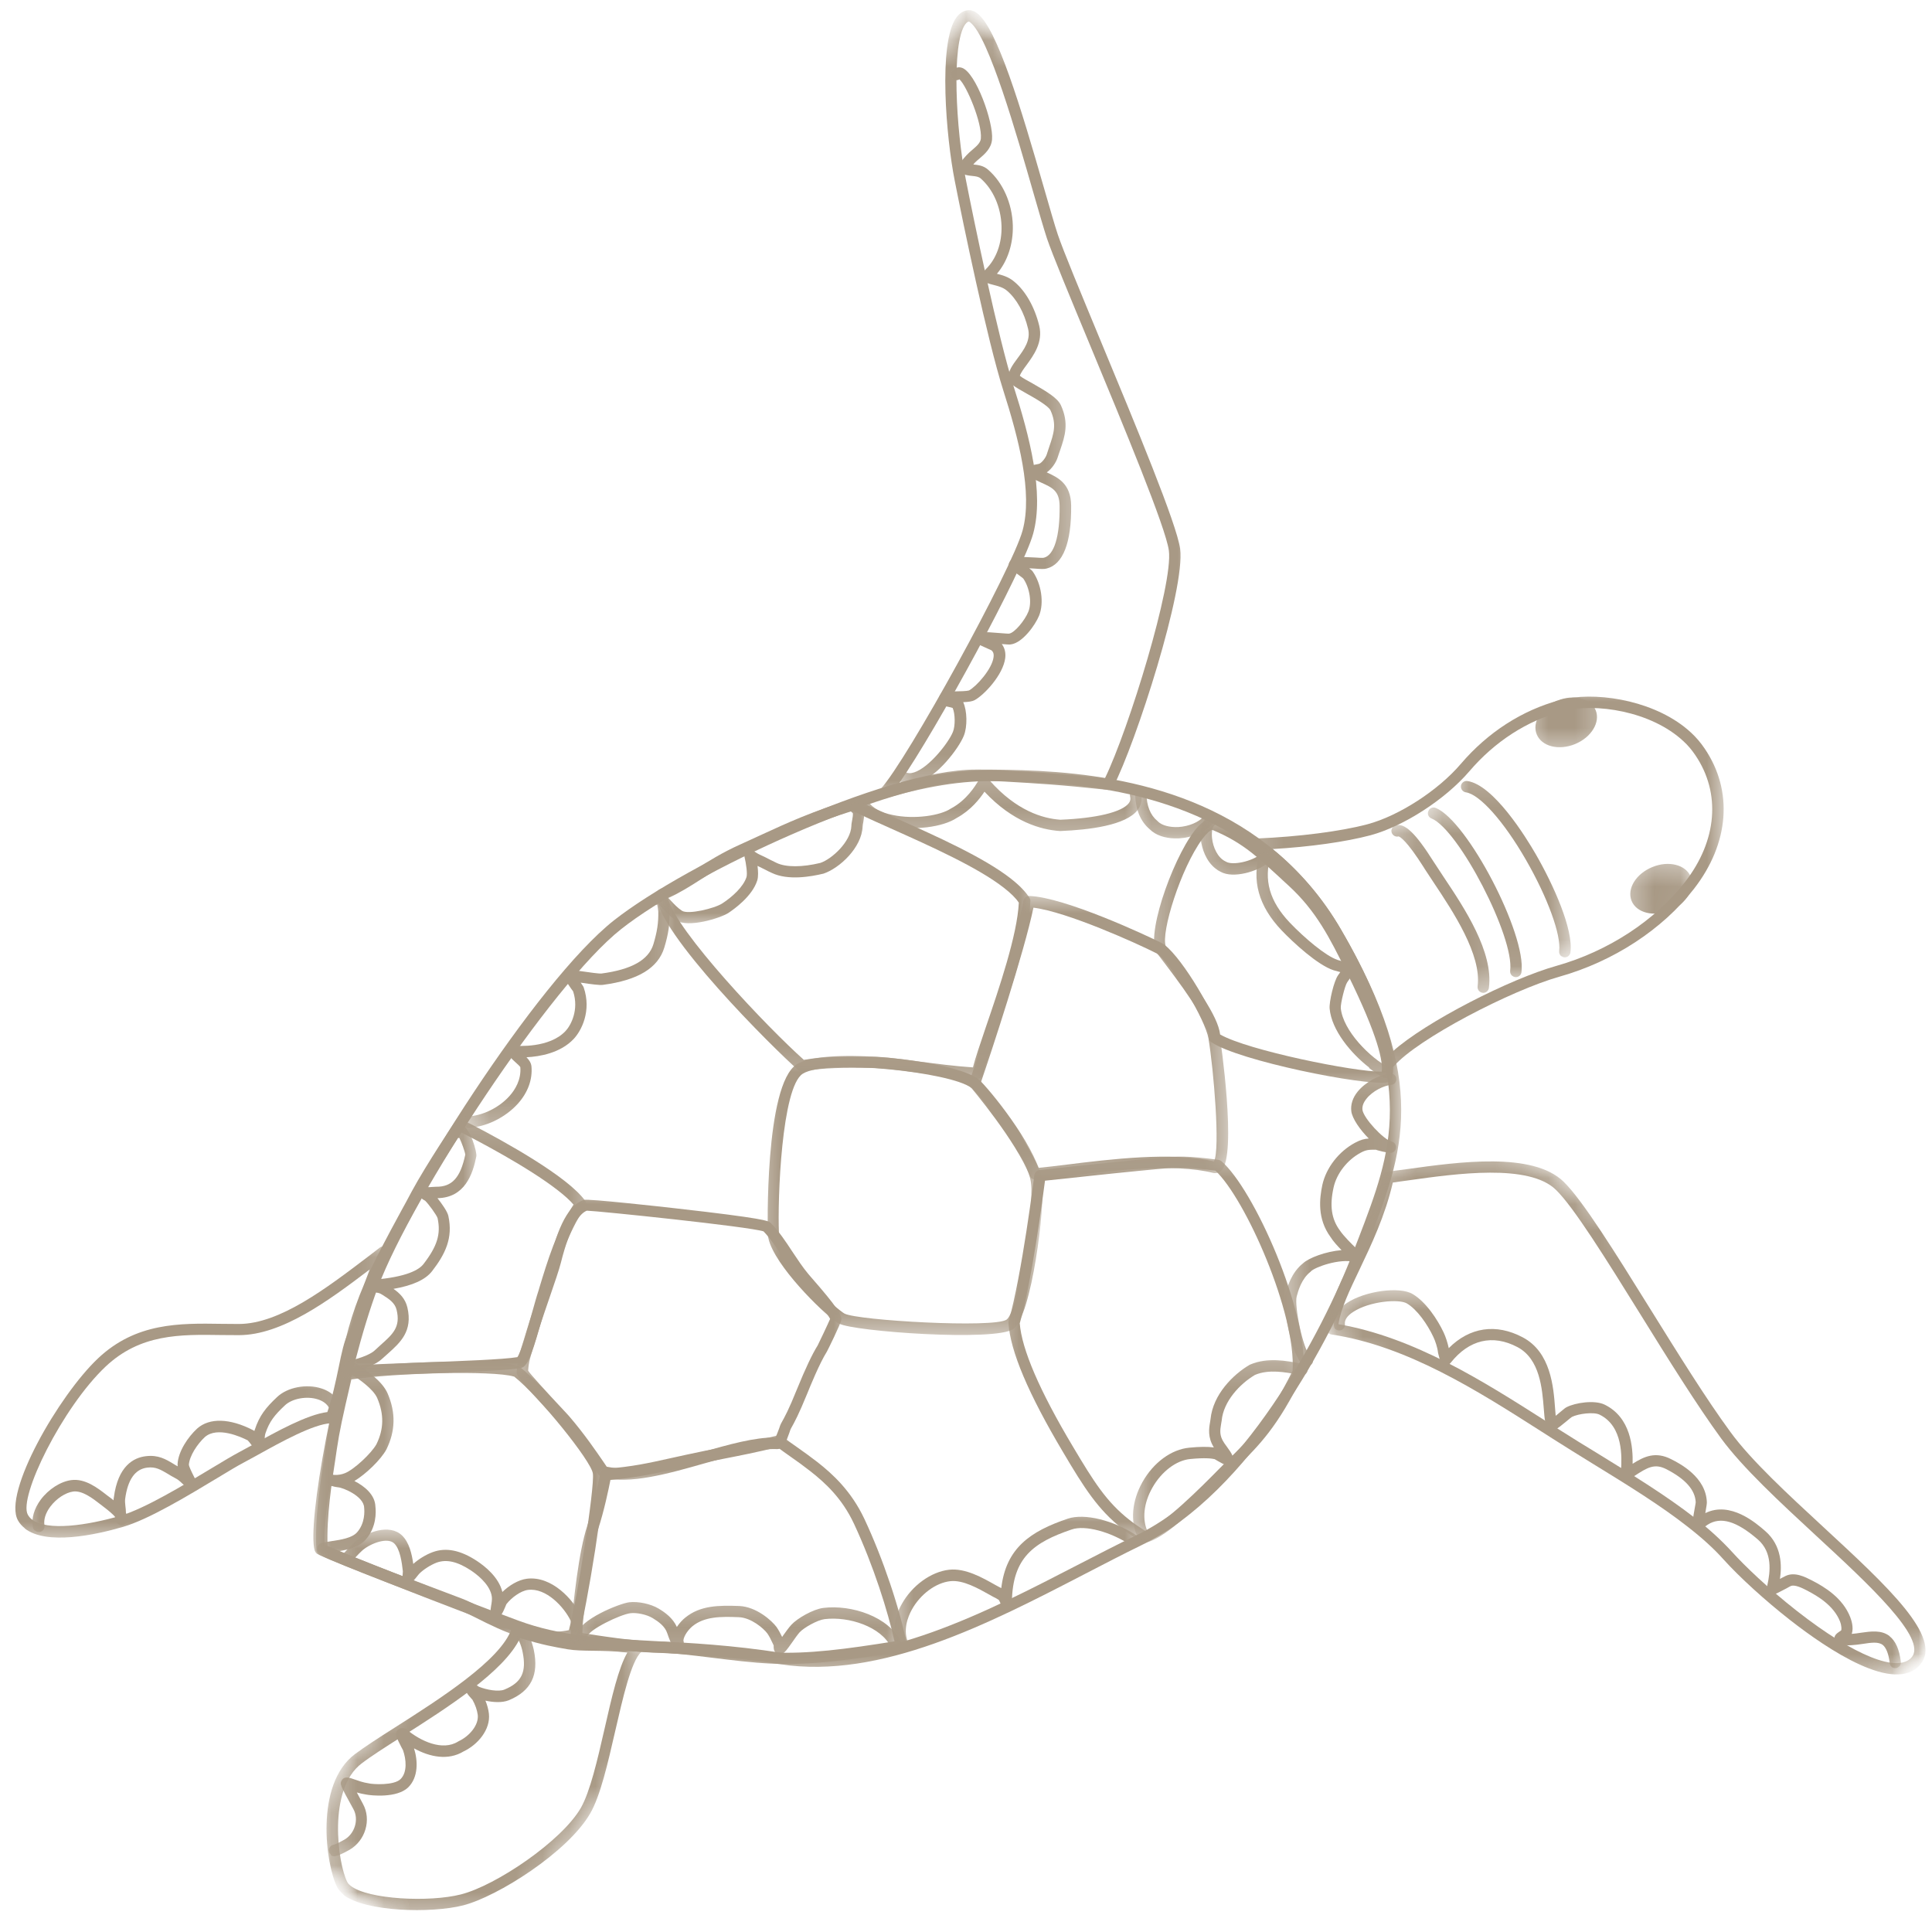 <svg xmlns="http://www.w3.org/2000/svg" width="73" height="73" viewBox="0 0 73 73" fill="none"><mask id="mask0_2414_1061" style="mask-type:luminance" maskUnits="userSpaceOnUse" x="47" y="25" width="19" height="16"><path d="M65.244 25.914H47.159V40.817H65.244V25.914Z" fill="white"></path></mask><g mask="url(#mask0_2414_1061)"><mask id="mask1_2414_1061" style="mask-type:luminance" maskUnits="userSpaceOnUse" x="-8" y="0" width="98" height="98"><path d="M36.495 0.168L-7.042 56.081L45.649 97.356L89.187 41.444L36.495 0.168Z" fill="white"></path></mask><g mask="url(#mask1_2414_1061)"><mask id="mask2_2414_1061" style="mask-type:luminance" maskUnits="userSpaceOnUse" x="-8" y="0" width="98" height="98"><path d="M36.495 0.168L-7.042 56.081L45.649 97.356L89.187 41.444L36.495 0.168Z" fill="white"></path></mask><g mask="url(#mask2_2414_1061)"><path d="M48.084 32.081C49.116 32.921 49.988 33.942 50.671 35.122C51.645 36.789 52.284 38.3 52.628 39.724C53.873 38.606 57.061 36.983 58.815 36.493C60.758 35.944 62.526 34.792 63.669 33.325C64.885 31.76 65.031 29.967 64.057 28.533C63.926 28.339 63.776 28.159 63.611 28.009C62.39 26.867 60.268 26.546 59.048 26.871C57.706 27.226 56.485 28.013 55.516 29.146C54.605 30.21 53.03 31.225 51.781 31.561C50.85 31.808 49.503 31.998 48.089 32.081H48.084ZM52.376 40.322C52.338 40.293 52.309 40.249 52.299 40.195C51.994 38.699 51.344 37.11 50.308 35.331C49.61 34.141 48.719 33.115 47.663 32.285C47.566 32.207 47.469 32.139 47.377 32.066C47.294 32.013 47.27 31.915 47.294 31.833C47.323 31.745 47.401 31.682 47.493 31.682C49.087 31.614 50.647 31.415 51.674 31.143C52.851 30.827 54.334 29.874 55.196 28.864C56.218 27.668 57.517 26.833 58.936 26.454C60.186 26.118 62.289 26.41 63.64 27.464C63.732 27.537 63.82 27.61 63.902 27.688C64.091 27.863 64.26 28.062 64.411 28.285C65.496 29.884 65.341 31.867 64.004 33.587C62.812 35.122 60.961 36.328 58.931 36.901C57.1 37.416 53.549 39.258 52.667 40.288C52.614 40.351 52.531 40.375 52.454 40.356C52.425 40.346 52.401 40.331 52.376 40.317" fill="#A89985"></path></g></g></g><mask id="mask3_2414_1061" style="mask-type:luminance" maskUnits="userSpaceOnUse" x="57" y="25" width="4" height="4"><path d="M60.724 25.914H57.492V28.504H60.724V25.914Z" fill="white"></path></mask><g mask="url(#mask3_2414_1061)"><mask id="mask4_2414_1061" style="mask-type:luminance" maskUnits="userSpaceOnUse" x="-8" y="0" width="98" height="98"><path d="M36.495 0.168L-7.042 56.081L45.649 97.356L89.187 41.444L36.495 0.168Z" fill="white"></path></mask><g mask="url(#mask4_2414_1061)"><mask id="mask5_2414_1061" style="mask-type:luminance" maskUnits="userSpaceOnUse" x="-8" y="0" width="98" height="98"><path d="M36.495 0.168L-7.042 56.081L45.649 97.356L89.187 41.444L36.495 0.168Z" fill="white"></path></mask><g mask="url(#mask5_2414_1061)"><path d="M58.844 26.473C59.464 26.22 60.108 26.386 60.293 26.837C60.477 27.289 60.128 27.863 59.513 28.115C58.892 28.368 58.248 28.203 58.064 27.746C57.88 27.294 58.229 26.721 58.844 26.468" fill="#A89985"></path></g></g></g><mask id="mask6_2414_1061" style="mask-type:luminance" maskUnits="userSpaceOnUse" x="61" y="32" width="3" height="3"><path d="M63.95 32.396H61.368V34.986H63.95V32.396Z" fill="white"></path></mask><g mask="url(#mask6_2414_1061)"><mask id="mask7_2414_1061" style="mask-type:luminance" maskUnits="userSpaceOnUse" x="-8" y="0" width="98" height="98"><path d="M36.495 0.168L-7.042 56.081L45.649 97.356L89.187 41.444L36.495 0.168Z" fill="white"></path></mask><g mask="url(#mask7_2414_1061)"><mask id="mask8_2414_1061" style="mask-type:luminance" maskUnits="userSpaceOnUse" x="-8" y="0" width="98" height="98"><path d="M36.495 0.168L-7.042 56.081L45.649 97.356L89.187 41.444L36.495 0.168Z" fill="white"></path></mask><g mask="url(#mask8_2414_1061)"><path d="M62.434 32.761C63.049 32.508 63.699 32.673 63.883 33.125C64.067 33.582 63.718 34.151 63.098 34.403C62.478 34.656 61.833 34.491 61.649 34.039C61.465 33.582 61.814 33.014 62.434 32.761Z" fill="#A89985"></path></g></g></g><mask id="mask9_2414_1061" style="mask-type:luminance" maskUnits="userSpaceOnUse" x="11" y="28" width="42" height="36"><path d="M52.967 28.509H11.627V63.495H52.967V28.509Z" fill="white"></path></mask><g mask="url(#mask9_2414_1061)"><mask id="mask10_2414_1061" style="mask-type:luminance" maskUnits="userSpaceOnUse" x="-8" y="0" width="98" height="98"><path d="M36.495 0.168L-7.042 56.081L45.649 97.356L89.187 41.444L36.495 0.168Z" fill="white"></path></mask><g mask="url(#mask10_2414_1061)"><mask id="mask11_2414_1061" style="mask-type:luminance" maskUnits="userSpaceOnUse" x="-8" y="0" width="98" height="98"><path d="M36.495 0.168L-7.042 56.081L45.649 97.356L89.187 41.444L36.495 0.168Z" fill="white"></path></mask><g mask="url(#mask11_2414_1061)"><path d="M47.648 32.27C44.15 29.529 39.494 29.515 36.994 29.505H36.883C33.642 29.491 26.147 32.989 23.468 35.108C20.818 37.197 15.581 45.181 14.287 48.621C13.037 51.95 12.136 57.382 12.281 58.374C13.11 58.748 17.02 60.283 19.592 61.236C21.172 61.819 22.717 61.897 24.669 62.004C26.07 62.076 27.659 62.159 29.558 62.456C33.215 63.019 37.251 60.925 40.812 59.083C41.558 58.699 42.261 58.335 42.939 58.009C46.931 56.075 49.968 50.361 51.136 47.29L51.335 46.78C52.585 43.514 53.578 40.934 50.308 35.346C49.605 34.141 48.709 33.106 47.653 32.28L47.648 32.27ZM11.966 58.694C11.933 58.67 11.908 58.631 11.894 58.592C11.584 57.63 12.664 51.717 13.885 48.471C15.101 45.234 20.261 37.09 23.201 34.773C25.934 32.62 33.453 29.068 36.878 29.078H36.989C39.543 29.087 44.291 29.102 47.905 31.935C49.004 32.795 49.935 33.869 50.666 35.122C54.038 40.895 53.016 43.553 51.722 46.93L51.524 47.441C50.337 50.57 47.231 56.401 43.113 58.393C42.445 58.719 41.742 59.083 41.001 59.467C37.382 61.343 33.278 63.466 29.485 62.883C27.605 62.596 26.031 62.509 24.64 62.436C22.727 62.334 21.075 62.246 19.437 61.639C16.685 60.623 12.587 59.005 11.995 58.719C11.981 58.709 11.971 58.704 11.957 58.694" fill="#A89985"></path></g></g></g><mask id="mask12_2414_1061" style="mask-type:luminance" maskUnits="userSpaceOnUse" x="49" y="43" width="24" height="21"><path d="M72.996 43.407H49.741V63.49H72.996V43.407Z" fill="white"></path></mask><g mask="url(#mask12_2414_1061)"><mask id="mask13_2414_1061" style="mask-type:luminance" maskUnits="userSpaceOnUse" x="-8" y="0" width="98" height="98"><path d="M36.495 0.168L-7.042 56.081L45.649 97.356L89.187 41.444L36.495 0.168Z" fill="white"></path></mask><g mask="url(#mask13_2414_1061)"><mask id="mask14_2414_1061" style="mask-type:luminance" maskUnits="userSpaceOnUse" x="-8" y="0" width="98" height="98"><path d="M36.495 0.168L-7.042 56.081L45.649 97.356L89.187 41.444L36.495 0.168Z" fill="white"></path></mask><g mask="url(#mask14_2414_1061)"><mask id="mask15_2414_1061" style="mask-type:luminance" maskUnits="userSpaceOnUse" x="48" y="41" width="29" height="26"><path d="M54.718 41.182L48.541 49.112L70.126 66.027L76.304 58.096L54.718 41.182Z" fill="white"></path></mask><g mask="url(#mask15_2414_1061)"><path d="M52.628 44.681C52.333 45.949 51.819 47.023 51.364 47.98C50.986 48.767 50.657 49.462 50.574 50.035C53.437 50.526 56.073 52.207 58.408 53.694L58.902 54.01C59.396 54.326 59.895 54.632 60.39 54.933C61.717 55.75 62.972 56.522 64.038 57.353C64.605 57.795 65.06 58.218 65.443 58.636C65.908 59.151 66.799 60.011 67.904 60.876C70.06 62.562 71.721 63.233 72.235 62.616C72.826 61.911 70.597 59.851 68.63 58.034C67.264 56.77 65.85 55.463 65.036 54.355C64.11 53.087 63.03 51.352 61.988 49.671C60.69 47.581 59.464 45.609 58.786 44.953C57.764 43.961 55.022 44.345 53.229 44.598C53.021 44.627 52.827 44.651 52.638 44.681H52.628ZM50.206 50.38C50.157 50.341 50.124 50.273 50.124 50.205C50.153 49.506 50.531 48.714 50.976 47.79C51.437 46.823 51.965 45.73 52.241 44.442C52.26 44.35 52.333 44.287 52.425 44.272C52.648 44.243 52.895 44.209 53.161 44.175C55.148 43.898 57.909 43.519 59.077 44.646C59.794 45.341 61.034 47.334 62.347 49.447C63.388 51.119 64.459 52.849 65.38 54.102C66.16 55.176 67.565 56.469 68.916 57.718C71.329 59.948 73.417 61.877 72.559 62.893C71.6 64.03 69.067 62.329 67.637 61.212C66.692 60.473 65.733 59.598 65.123 58.923C64.764 58.52 64.319 58.116 63.771 57.689C62.73 56.872 61.484 56.105 60.162 55.293C59.668 54.987 59.169 54.681 58.675 54.365L58.18 54.049C55.831 52.552 53.166 50.852 50.312 50.424C50.274 50.419 50.24 50.405 50.211 50.38" fill="#A89985"></path></g></g></g></g><mask id="mask16_2414_1061" style="mask-type:luminance" maskUnits="userSpaceOnUse" x="54" y="29" width="6" height="8"><path d="M59.43 29.155H54.91V36.284H59.43V29.155Z" fill="white"></path></mask><g mask="url(#mask16_2414_1061)"><mask id="mask17_2414_1061" style="mask-type:luminance" maskUnits="userSpaceOnUse" x="-8" y="0" width="98" height="98"><path d="M36.495 0.168L-7.042 56.081L45.649 97.356L89.187 41.444L36.495 0.168Z" fill="white"></path></mask><g mask="url(#mask17_2414_1061)"><mask id="mask18_2414_1061" style="mask-type:luminance" maskUnits="userSpaceOnUse" x="-8" y="0" width="98" height="98"><path d="M36.495 0.168L-7.042 56.081L45.649 97.356L89.187 41.444L36.495 0.168Z" fill="white"></path></mask><g mask="url(#mask18_2414_1061)"><path d="M58.994 36.133C58.936 36.089 58.902 36.012 58.912 35.934C58.994 35.327 58.476 33.912 57.657 32.489C56.819 31.031 55.903 30.006 55.385 29.938C55.269 29.918 55.186 29.811 55.201 29.695C55.215 29.578 55.327 29.495 55.438 29.51C56.436 29.646 57.672 31.658 58.025 32.27C58.704 33.446 59.455 35.122 59.338 35.987C59.324 36.104 59.212 36.187 59.101 36.172C59.062 36.167 59.028 36.148 58.999 36.128" fill="#A89985"></path></g></g></g><mask id="mask19_2414_1061" style="mask-type:luminance" maskUnits="userSpaceOnUse" x="53" y="30" width="6" height="7"><path d="M58.137 30.453H53.617V36.93H58.137V30.453Z" fill="white"></path></mask><g mask="url(#mask19_2414_1061)"><mask id="mask20_2414_1061" style="mask-type:luminance" maskUnits="userSpaceOnUse" x="-8" y="0" width="98" height="98"><path d="M36.495 0.168L-7.042 56.081L45.649 97.356L89.187 41.444L36.495 0.168Z" fill="white"></path></mask><g mask="url(#mask20_2414_1061)"><mask id="mask21_2414_1061" style="mask-type:luminance" maskUnits="userSpaceOnUse" x="-8" y="0" width="98" height="98"><path d="M36.495 0.168L-7.042 56.081L45.649 97.356L89.187 41.444L36.495 0.168Z" fill="white"></path></mask><g mask="url(#mask21_2414_1061)"><path d="M57.144 36.877C57.085 36.833 57.051 36.76 57.061 36.677C57.231 35.424 55.114 31.337 54.087 30.924C53.975 30.88 53.922 30.754 53.97 30.647C54.014 30.535 54.135 30.482 54.246 30.526C55.438 31.002 57.681 35.297 57.488 36.736C57.473 36.852 57.366 36.935 57.25 36.92C57.211 36.915 57.178 36.901 57.148 36.877" fill="#A89985"></path></g></g></g><mask id="mask22_2414_1061" style="mask-type:luminance" maskUnits="userSpaceOnUse" x="52" y="31" width="5" height="7"><path d="M56.843 31.099H52.323V37.576H56.843V31.099Z" fill="white"></path></mask><g mask="url(#mask22_2414_1061)"><mask id="mask23_2414_1061" style="mask-type:luminance" maskUnits="userSpaceOnUse" x="-8" y="0" width="98" height="98"><path d="M36.495 0.168L-7.042 56.081L45.649 97.356L89.187 41.444L36.495 0.168Z" fill="white"></path></mask><g mask="url(#mask23_2414_1061)"><mask id="mask24_2414_1061" style="mask-type:luminance" maskUnits="userSpaceOnUse" x="-8" y="0" width="98" height="98"><path d="M36.495 0.168L-7.042 56.081L45.649 97.356L89.187 41.444L36.495 0.168Z" fill="white"></path></mask><g mask="url(#mask24_2414_1061)"><path d="M55.913 37.469C55.855 37.426 55.821 37.353 55.831 37.27C55.99 36.08 54.901 34.442 54.179 33.358C54.053 33.164 53.931 32.984 53.83 32.829L53.801 32.78C53.142 31.74 52.895 31.614 52.842 31.604C52.735 31.634 52.623 31.57 52.585 31.463C52.546 31.352 52.609 31.23 52.72 31.191C53.064 31.075 53.481 31.468 54.164 32.552L54.193 32.596C54.295 32.751 54.411 32.931 54.537 33.12C55.341 34.321 56.436 35.973 56.257 37.328C56.242 37.445 56.131 37.528 56.02 37.513C55.981 37.508 55.942 37.494 55.918 37.469" fill="#A89985"></path></g></g></g><mask id="mask25_2414_1061" style="mask-type:luminance" maskUnits="userSpaceOnUse" x="32" y="0" width="14" height="31"><path d="M45.216 0H32.944V30.453H45.216V0Z" fill="white"></path></mask><g mask="url(#mask25_2414_1061)"><mask id="mask26_2414_1061" style="mask-type:luminance" maskUnits="userSpaceOnUse" x="-8" y="0" width="98" height="98"><path d="M36.495 0.168L-7.042 56.081L45.649 97.356L89.187 41.444L36.495 0.168Z" fill="white"></path></mask><g mask="url(#mask26_2414_1061)"><mask id="mask27_2414_1061" style="mask-type:luminance" maskUnits="userSpaceOnUse" x="-8" y="0" width="98" height="98"><path d="M36.495 0.168L-7.042 56.081L45.649 97.356L89.187 41.444L36.495 0.168Z" fill="white"></path></mask><g mask="url(#mask27_2414_1061)"><path d="M36.67 0.85C36.626 0.816 36.607 0.816 36.607 0.816C36.592 0.816 36.539 0.826 36.471 0.918C35.938 1.662 36.127 4.918 36.486 6.745C36.791 8.3 37.706 12.736 38.302 14.607C38.903 16.492 39.46 18.625 39.039 20.161C38.661 21.546 35.4 27.552 33.981 29.583C35.507 29.189 36.752 29.044 37.959 29.111C39.271 29.184 39.998 29.223 41.747 29.413C42.653 27.547 44.334 22.07 44.165 20.802C44.048 19.928 42.454 16.094 41.175 13.013C40.42 11.196 39.766 9.621 39.557 9.004C39.436 8.635 39.257 8.013 39.048 7.289C38.414 5.083 37.358 1.39 36.665 0.85H36.67ZM33.298 30.122C33.298 30.122 33.259 30.088 33.249 30.069C33.201 29.986 33.211 29.879 33.274 29.811C34.276 28.723 38.235 21.512 38.637 20.049C39.029 18.62 38.486 16.56 37.905 14.738C37.304 12.848 36.379 8.387 36.074 6.827C35.754 5.214 35.439 1.633 36.132 0.666C36.248 0.505 36.394 0.408 36.558 0.389C36.684 0.369 36.815 0.413 36.936 0.51C37.673 1.088 38.554 3.989 39.465 7.167C39.673 7.882 39.848 8.504 39.969 8.863C40.172 9.466 40.822 11.03 41.573 12.843C42.929 16.108 44.465 19.806 44.591 20.734C44.794 22.245 42.924 28.062 42.062 29.733C42.023 29.811 41.936 29.86 41.849 29.845C40.003 29.646 39.276 29.607 37.934 29.529C36.621 29.456 35.25 29.651 33.482 30.156C33.414 30.176 33.341 30.156 33.293 30.117" fill="#A89985"></path></g></g></g><mask id="mask28_2414_1061" style="mask-type:luminance" maskUnits="userSpaceOnUse" x="33" y="1" width="8" height="29"><path d="M40.701 1.944H33.593V29.802H40.701V1.944Z" fill="white"></path></mask><g mask="url(#mask28_2414_1061)"><mask id="mask29_2414_1061" style="mask-type:luminance" maskUnits="userSpaceOnUse" x="-8" y="0" width="98" height="98"><path d="M36.495 0.168L-7.042 56.081L45.649 97.356L89.187 41.444L36.495 0.168Z" fill="white"></path></mask><g mask="url(#mask29_2414_1061)"><mask id="mask30_2414_1061" style="mask-type:luminance" maskUnits="userSpaceOnUse" x="-8" y="0" width="98" height="98"><path d="M36.495 0.168L-7.042 56.081L45.649 97.356L89.187 41.444L36.495 0.168Z" fill="white"></path></mask><g mask="url(#mask30_2414_1061)"><path d="M33.962 29.52C33.874 29.452 33.855 29.335 33.913 29.238C33.976 29.141 34.107 29.107 34.204 29.17C34.296 29.223 34.407 29.228 34.543 29.184C35.105 29 35.841 28.067 36.006 27.654C36.098 27.43 36.093 26.969 35.996 26.75C35.962 26.735 35.89 26.721 35.846 26.711C35.711 26.682 35.56 26.653 35.497 26.512C35.463 26.429 35.473 26.342 35.522 26.259C35.599 26.128 35.73 26.128 36.113 26.123C36.263 26.123 36.544 26.113 36.612 26.089C36.888 25.943 37.489 25.278 37.542 24.826C37.561 24.675 37.508 24.612 37.464 24.573C37.445 24.563 37.314 24.505 37.227 24.466C36.907 24.325 36.791 24.272 36.834 24.087C36.888 23.844 37.159 23.869 37.799 23.922C37.929 23.932 38.089 23.946 38.128 23.941C38.331 23.917 38.724 23.441 38.855 23.115C38.995 22.775 38.908 22.216 38.666 21.862C38.617 21.813 38.414 21.672 38.331 21.609C38.181 21.502 38.046 21.405 38.147 21.23C38.269 21.026 38.588 21.035 39.102 21.065C39.228 21.074 39.392 21.084 39.441 21.074C39.828 20.982 40.051 20.268 40.037 19.116C40.032 18.543 39.756 18.421 39.334 18.232C39.199 18.169 39.058 18.105 38.923 18.023C38.816 17.955 38.792 17.853 38.806 17.78C38.835 17.61 39 17.576 39.155 17.547C39.199 17.537 39.247 17.532 39.271 17.522C39.363 17.483 39.509 17.304 39.552 17.168C39.581 17.07 39.615 16.978 39.644 16.886C39.814 16.39 39.935 16.031 39.693 15.506C39.615 15.336 39.102 15.044 38.797 14.874C38.322 14.607 38.104 14.48 38.099 14.281C38.089 14.029 38.259 13.79 38.443 13.543C38.695 13.203 38.952 12.853 38.845 12.42C38.7 11.803 38.404 11.283 38.046 10.982C37.9 10.855 37.697 10.807 37.532 10.763C37.348 10.719 37.174 10.671 37.13 10.501C37.101 10.394 37.14 10.282 37.246 10.175C37.644 9.786 37.862 9.189 37.842 8.533C37.818 7.823 37.527 7.158 37.057 6.745C36.98 6.677 36.883 6.662 36.728 6.647C36.597 6.633 36.447 6.618 36.316 6.536C36.263 6.502 36.224 6.443 36.214 6.38C36.195 6.234 36.398 5.996 36.52 5.865C36.587 5.792 36.66 5.729 36.733 5.666C36.898 5.525 37.048 5.399 37.062 5.233C37.111 4.636 36.524 3.241 36.253 2.998C36.18 3.042 36.088 3.047 36.021 2.998C35.924 2.93 35.89 2.809 35.948 2.716C36.04 2.571 36.19 2.507 36.345 2.561C36.873 2.736 37.542 4.616 37.484 5.272C37.455 5.608 37.208 5.821 37.009 5.991C36.941 6.045 36.878 6.103 36.83 6.152C36.82 6.161 36.801 6.186 36.776 6.215C36.946 6.234 37.154 6.249 37.338 6.414C37.895 6.9 38.244 7.682 38.269 8.513C38.288 9.218 38.07 9.874 37.668 10.345C37.862 10.394 38.109 10.457 38.322 10.642C38.753 10.996 39.097 11.609 39.267 12.308C39.417 12.935 39.053 13.426 38.792 13.786C38.68 13.936 38.564 14.097 38.535 14.199C38.622 14.276 38.845 14.393 39.01 14.485C39.562 14.801 39.959 15.039 40.085 15.311C40.4 15.996 40.236 16.487 40.056 17.012C40.027 17.1 39.993 17.187 39.964 17.284C39.901 17.479 39.741 17.717 39.552 17.848C39.988 18.047 40.463 18.28 40.473 19.106C40.487 20.511 40.163 21.332 39.543 21.483C39.456 21.507 39.32 21.502 39.082 21.483C39.034 21.483 38.961 21.478 38.889 21.473C38.966 21.531 38.995 21.56 39.015 21.585C39.349 22.056 39.456 22.78 39.262 23.261C39.116 23.621 38.632 24.296 38.191 24.349C38.133 24.359 38.036 24.349 37.852 24.335C37.959 24.476 38.007 24.656 37.983 24.86C37.905 25.501 37.178 26.269 36.82 26.458C36.733 26.502 36.607 26.522 36.394 26.531C36.544 26.852 36.558 27.455 36.418 27.8C36.219 28.29 35.415 29.34 34.693 29.578C34.436 29.661 34.194 29.646 34 29.525C33.991 29.52 33.986 29.515 33.981 29.51" fill="#A89985"></path></g></g></g><mask id="mask31_2414_1061" style="mask-type:luminance" maskUnits="userSpaceOnUse" x="50" y="48" width="23" height="16"><path d="M72.346 48.592H50.385V63.495H72.346V48.592Z" fill="white"></path></mask><g mask="url(#mask31_2414_1061)"><mask id="mask32_2414_1061" style="mask-type:luminance" maskUnits="userSpaceOnUse" x="-8" y="0" width="98" height="98"><path d="M36.495 0.168L-7.042 56.081L45.649 97.356L89.187 41.444L36.495 0.168Z" fill="white"></path></mask><g mask="url(#mask32_2414_1061)"><mask id="mask33_2414_1061" style="mask-type:luminance" maskUnits="userSpaceOnUse" x="-8" y="0" width="98" height="98"><path d="M36.495 0.168L-7.042 56.081L45.649 97.356L89.187 41.444L36.495 0.168Z" fill="white"></path></mask><g mask="url(#mask33_2414_1061)"><path d="M50.482 50.244C50.438 50.21 50.405 50.162 50.4 50.099C50.376 49.87 50.438 49.53 50.904 49.224C51.587 48.777 52.88 48.602 53.374 48.893C53.878 49.19 54.319 49.86 54.547 50.346C54.62 50.502 54.697 50.73 54.741 50.939C55.53 50.147 56.528 49.996 57.536 50.531C58.597 51.09 58.699 52.411 58.757 53.199C58.767 53.296 58.771 53.408 58.781 53.495C58.834 53.456 58.883 53.413 58.922 53.379C59.086 53.242 59.149 53.189 59.203 53.165C59.522 53.004 60.239 52.888 60.627 53.072C61.625 53.558 61.703 54.695 61.688 55.308C62.124 55.031 62.555 54.831 63.151 55.138C63.476 55.303 64.459 55.808 64.493 56.761C64.493 56.828 64.478 56.916 64.449 57.086C64.445 57.11 64.44 57.139 64.435 57.173C65.38 56.702 66.363 57.557 66.697 57.849C67.337 58.403 67.327 59.18 67.254 59.661C67.274 59.652 67.288 59.642 67.303 59.632C67.39 59.589 67.458 59.55 67.472 59.545C67.817 59.384 68.204 59.584 68.461 59.715C68.945 59.963 69.624 60.376 69.909 61.1C69.948 61.202 70.05 61.493 69.968 61.736C70.079 61.727 70.195 61.712 70.312 61.693C70.694 61.639 71.087 61.581 71.397 61.819C71.397 61.819 71.397 61.819 71.397 61.824C71.624 62.004 71.765 62.319 71.823 62.791C71.838 62.907 71.75 63.014 71.634 63.029C71.518 63.043 71.411 62.956 71.402 62.839C71.363 62.489 71.266 62.256 71.14 62.154C70.97 62.023 70.694 62.067 70.379 62.115C70.108 62.154 69.798 62.198 69.498 62.135C69.401 62.115 69.333 62.047 69.314 61.955C69.284 61.8 69.41 61.712 69.502 61.649C69.527 61.634 69.551 61.62 69.566 61.605C69.585 61.581 69.59 61.435 69.522 61.26C69.284 60.667 68.693 60.313 68.272 60.094C68.102 60.006 67.812 59.861 67.662 59.929C67.642 59.938 67.584 59.968 67.511 60.011C66.959 60.303 66.906 60.332 66.794 60.162C66.741 60.079 66.755 60.006 66.78 59.89C66.891 59.384 66.978 58.656 66.421 58.17C65.612 57.47 65.011 57.295 64.522 57.611C64.285 57.8 64.135 57.747 64.052 57.664C63.936 57.557 63.96 57.392 64.033 56.999C64.047 56.911 64.072 56.794 64.072 56.765C64.052 56.299 63.689 55.886 62.962 55.512C62.521 55.288 62.255 55.439 61.741 55.779L61.673 55.818C61.528 55.968 61.397 55.91 61.358 55.886C61.233 55.813 61.242 55.701 61.252 55.531C61.276 55.084 61.344 53.894 60.438 53.451C60.22 53.344 59.644 53.413 59.392 53.539C59.372 53.553 59.266 53.636 59.193 53.699C58.815 54.01 58.689 54.117 58.529 53.991C58.379 53.874 58.364 53.641 58.331 53.223C58.272 52.475 58.185 51.347 57.337 50.9C56.402 50.405 55.506 50.618 54.813 51.493C54.765 51.556 54.678 51.59 54.595 51.571C54.445 51.537 54.406 51.406 54.339 51.129C54.339 51.119 54.334 51.109 54.334 51.099C54.314 50.915 54.232 50.667 54.159 50.516C53.941 50.05 53.549 49.477 53.156 49.248C52.856 49.073 51.742 49.166 51.131 49.569C50.904 49.715 50.797 49.875 50.816 50.035C50.831 50.152 50.744 50.259 50.627 50.269C50.569 50.278 50.516 50.259 50.472 50.225" fill="#A89985"></path></g></g></g><mask id="mask34_2414_1061" style="mask-type:luminance" maskUnits="userSpaceOnUse" x="0" y="46" width="15" height="13"><path d="M14.859 46.648H0V58.311H14.859V46.648Z" fill="white"></path></mask><g mask="url(#mask34_2414_1061)"><mask id="mask35_2414_1061" style="mask-type:luminance" maskUnits="userSpaceOnUse" x="-8" y="0" width="98" height="98"><path d="M36.495 0.168L-7.042 56.081L45.649 97.356L89.187 41.444L36.495 0.168Z" fill="white"></path></mask><g mask="url(#mask35_2414_1061)"><mask id="mask36_2414_1061" style="mask-type:luminance" maskUnits="userSpaceOnUse" x="-8" y="0" width="98" height="98"><path d="M36.495 0.168L-7.042 56.081L45.649 97.356L89.187 41.444L36.495 0.168Z" fill="white"></path></mask><g mask="url(#mask36_2414_1061)"><path d="M13.958 47.975C12.398 49.161 10.649 50.444 9.031 50.448C8.813 50.448 8.59 50.448 8.372 50.444C6.792 50.419 5.305 50.4 3.992 51.634C2.355 53.179 0.688 56.576 1.051 57.232C1.09 57.3 1.139 57.363 1.206 57.412C1.778 57.864 3.304 57.635 4.54 57.276C5.46 57.008 6.923 56.124 7.994 55.478C8.42 55.22 8.788 55.001 9.035 54.87C9.19 54.788 9.375 54.686 9.578 54.574C10.44 54.098 11.598 53.451 12.369 53.354C12.557 52.805 12.684 52.207 12.795 51.673C12.911 51.099 13.008 50.652 13.153 50.385C13.25 50.205 13.362 49.831 13.493 49.404C13.623 48.966 13.774 48.466 13.967 47.97L13.958 47.975ZM0.945 57.752C0.833 57.664 0.741 57.562 0.678 57.446C0.097 56.406 2.229 52.718 3.701 51.328C5.135 49.972 6.783 49.996 8.377 50.021C8.595 50.021 8.813 50.026 9.031 50.026C10.571 50.021 12.335 48.675 13.89 47.494C14.05 47.373 14.205 47.256 14.36 47.134C14.442 47.076 14.554 47.081 14.626 47.144C14.704 47.212 14.723 47.319 14.675 47.407C14.326 48.092 14.084 48.893 13.885 49.54C13.745 50.011 13.633 50.38 13.512 50.604C13.4 50.813 13.299 51.279 13.197 51.77C13.071 52.363 12.935 53.033 12.703 53.641C12.674 53.724 12.596 53.777 12.509 53.777C11.85 53.801 10.6 54.496 9.767 54.958C9.559 55.069 9.375 55.176 9.215 55.259C8.982 55.38 8.619 55.599 8.202 55.852C7.112 56.508 5.62 57.412 4.646 57.693C3.614 57.995 1.759 58.398 0.935 57.752" fill="#A89985"></path></g></g></g><mask id="mask37_2414_1061" style="mask-type:luminance" maskUnits="userSpaceOnUse" x="12" y="60" width="13" height="13"><path d="M24.548 60.901H12.277V72.563H24.548V60.901Z" fill="white"></path></mask><g mask="url(#mask37_2414_1061)"><mask id="mask38_2414_1061" style="mask-type:luminance" maskUnits="userSpaceOnUse" x="-8" y="0" width="98" height="98"><path d="M36.495 0.168L-7.042 56.081L45.649 97.356L89.187 41.444L36.495 0.168Z" fill="white"></path></mask><g mask="url(#mask38_2414_1061)"><mask id="mask39_2414_1061" style="mask-type:luminance" maskUnits="userSpaceOnUse" x="-8" y="0" width="98" height="98"><path d="M36.495 0.168L-7.042 56.081L45.649 97.356L89.187 41.444L36.495 0.168Z" fill="white"></path></mask><g mask="url(#mask39_2414_1061)"><mask id="mask40_2414_1061" style="mask-type:luminance" maskUnits="userSpaceOnUse" x="10" y="58" width="17" height="18"><path d="M19.477 58.342L10.614 69.729L17.358 75.01L26.221 63.623L19.477 58.342Z" fill="white"></path></mask><g mask="url(#mask40_2414_1061)"><path d="M19.655 61.887C19.064 63.15 16.908 64.521 15.159 65.633C14.549 66.022 14.021 66.357 13.667 66.629C12.373 67.601 12.761 70.4 13.12 71.11C13.144 71.158 13.187 71.207 13.25 71.255C13.909 71.775 16.23 71.882 17.412 71.581C18.739 71.246 21.225 69.564 21.947 68.311C22.295 67.703 22.576 66.493 22.843 65.322C23.119 64.108 23.366 63.029 23.705 62.441C23.211 62.383 22.775 62.378 22.387 62.373C22.029 62.368 21.719 62.363 21.457 62.319C20.934 62.227 20.542 62.164 19.66 61.897L19.655 61.887ZM12.984 71.586C12.877 71.499 12.79 71.401 12.737 71.299C12.31 70.463 11.884 67.431 13.405 66.284C13.774 66.007 14.306 65.662 14.927 65.269C16.613 64.195 18.919 62.728 19.326 61.552C19.364 61.445 19.481 61.386 19.587 61.416C20.58 61.722 20.953 61.785 21.52 61.882C21.748 61.921 22.044 61.926 22.383 61.931C22.853 61.94 23.439 61.945 24.117 62.057C24.199 62.072 24.267 62.13 24.287 62.208C24.306 62.285 24.287 62.373 24.224 62.426C23.846 62.771 23.531 64.171 23.245 65.41C22.969 66.61 22.688 67.854 22.3 68.52C21.462 69.978 18.798 71.664 17.499 71.994C16.302 72.3 13.793 72.242 12.969 71.591" fill="#A89985"></path></g></g></g></g><mask id="mask41_2414_1061" style="mask-type:luminance" maskUnits="userSpaceOnUse" x="0" y="51" width="13" height="8"><path d="M12.921 51.833H0.649V58.311H12.921V51.833Z" fill="white"></path></mask><g mask="url(#mask41_2414_1061)"><mask id="mask42_2414_1061" style="mask-type:luminance" maskUnits="userSpaceOnUse" x="-8" y="0" width="98" height="98"><path d="M36.495 0.168L-7.042 56.081L45.649 97.356L89.187 41.444L36.495 0.168Z" fill="white"></path></mask><g mask="url(#mask42_2414_1061)"><mask id="mask43_2414_1061" style="mask-type:luminance" maskUnits="userSpaceOnUse" x="-8" y="0" width="98" height="98"><path d="M36.495 0.168L-7.042 56.081L45.649 97.356L89.187 41.444L36.495 0.168Z" fill="white"></path></mask><g mask="url(#mask43_2414_1061)"><path d="M1.318 57.834C1.279 57.805 1.245 57.757 1.24 57.703C1.182 57.373 1.289 57.003 1.536 56.668C1.831 56.27 2.287 55.978 2.694 55.925C3.217 55.857 3.687 56.221 4.036 56.493L4.108 56.547C4.171 56.59 4.229 56.639 4.292 56.688C4.292 56.654 4.292 56.615 4.302 56.581C4.457 55.39 5.048 55.074 5.518 55.021C5.978 54.967 6.259 55.133 6.555 55.312C6.603 55.342 6.657 55.376 6.715 55.405C6.71 55.371 6.71 55.342 6.71 55.312C6.739 54.836 7.102 54.297 7.451 53.976C7.916 53.563 8.687 53.587 9.563 54.039C9.583 54.049 9.597 54.059 9.612 54.069C9.612 54.054 9.622 54.039 9.626 54.025C9.801 53.49 10.043 53.189 10.465 52.791C10.857 52.416 11.584 52.275 12.155 52.465C12.582 52.606 12.853 52.912 12.926 53.325C12.945 53.442 12.868 53.548 12.751 53.573C12.635 53.592 12.528 53.514 12.504 53.398C12.451 53.082 12.214 52.941 12.02 52.878C11.603 52.737 11.036 52.839 10.76 53.106C10.377 53.466 10.179 53.709 10.029 54.161C10.004 54.234 9.995 54.37 10.009 54.443C10.009 54.443 10.024 54.481 10.033 54.52C10.062 54.617 10.082 54.695 10.014 54.783C9.966 54.841 9.888 54.87 9.815 54.861C9.68 54.841 9.597 54.724 9.491 54.584C9.452 54.53 9.384 54.443 9.36 54.423C9.103 54.292 8.207 53.884 7.737 54.302C7.456 54.564 7.161 55.006 7.136 55.346C7.141 55.4 7.214 55.57 7.354 55.842C7.422 55.978 7.456 56.041 7.408 56.143C7.374 56.211 7.296 56.27 7.219 56.275C7.083 56.289 7.001 56.182 6.957 56.119C6.947 56.109 6.942 56.1 6.933 56.095L6.889 56.056C6.792 55.964 6.729 55.905 6.623 55.852C6.516 55.798 6.424 55.74 6.337 55.687C6.07 55.531 5.882 55.414 5.567 55.453C5.106 55.507 4.825 55.905 4.728 56.644C4.719 56.717 4.728 56.809 4.738 56.906C4.748 56.989 4.758 57.067 4.758 57.144V57.164C4.806 57.256 4.83 57.348 4.821 57.436C4.801 57.548 4.695 57.645 4.583 57.635C4.423 57.62 4.365 57.45 4.341 57.305C4.273 57.227 4.137 57.101 3.866 56.897L3.789 56.838C3.503 56.615 3.11 56.313 2.766 56.357C2.476 56.396 2.127 56.624 1.899 56.931C1.72 57.169 1.642 57.426 1.681 57.635C1.7 57.752 1.623 57.864 1.507 57.883C1.444 57.893 1.381 57.878 1.337 57.839" fill="#A89985"></path></g></g></g><mask id="mask44_2414_1061" style="mask-type:luminance" maskUnits="userSpaceOnUse" x="12" y="60" width="9" height="11"><path d="M20.672 60.901H12.277V70.619H20.672V60.901Z" fill="white"></path></mask><g mask="url(#mask44_2414_1061)"><mask id="mask45_2414_1061" style="mask-type:luminance" maskUnits="userSpaceOnUse" x="-8" y="0" width="98" height="98"><path d="M36.495 0.168L-7.042 56.081L45.649 97.356L89.187 41.444L36.495 0.168Z" fill="white"></path></mask><g mask="url(#mask45_2414_1061)"><mask id="mask46_2414_1061" style="mask-type:luminance" maskUnits="userSpaceOnUse" x="-8" y="0" width="98" height="98"><path d="M36.495 0.168L-7.042 56.081L45.649 97.356L89.187 41.444L36.495 0.168Z" fill="white"></path></mask><g mask="url(#mask46_2414_1061)"><path d="M12.509 70.084C12.47 70.05 12.436 70.007 12.427 69.953C12.407 69.837 12.485 69.725 12.601 69.705C12.645 69.696 12.751 69.657 13.003 69.516C13.405 69.292 13.57 68.748 13.352 68.355C12.834 67.422 12.843 67.407 12.902 67.29C12.998 67.091 13.216 67.169 13.4 67.237C13.536 67.285 13.715 67.349 13.904 67.378C13.914 67.378 13.924 67.378 13.929 67.383C14.088 67.422 14.888 67.47 15.135 67.222C15.397 66.965 15.348 66.469 15.227 66.129C15.217 66.11 15.193 66.066 15.164 66.012C14.975 65.643 14.941 65.556 14.98 65.444C14.994 65.41 15.057 65.269 15.261 65.298C15.3 65.303 15.338 65.322 15.363 65.347C15.891 65.789 16.719 66.173 17.31 65.803C17.32 65.799 17.325 65.794 17.334 65.789C17.722 65.609 18.095 65.191 18.052 64.798C18.027 64.613 17.959 64.414 17.848 64.219L17.824 64.195C17.659 64.01 17.557 63.899 17.62 63.748C17.654 63.67 17.732 63.617 17.814 63.612C17.911 63.607 17.988 63.66 18.061 63.709C18.076 63.719 18.085 63.729 18.095 63.733C18.381 63.85 18.841 63.933 19.059 63.84C19.713 63.573 19.902 63.175 19.747 62.421C19.694 62.159 19.587 61.921 19.524 61.887C19.408 61.867 19.335 61.761 19.355 61.644C19.374 61.527 19.49 61.45 19.607 61.469C19.96 61.523 20.115 62.096 20.169 62.339C20.367 63.291 20.067 63.894 19.224 64.244C18.967 64.346 18.628 64.321 18.342 64.258C18.41 64.423 18.454 64.589 18.473 64.749C18.541 65.356 18.047 65.925 17.523 66.173C16.937 66.532 16.239 66.391 15.644 66.061C15.794 66.537 15.808 67.154 15.426 67.533C14.999 67.951 14.011 67.844 13.827 67.805C13.701 67.786 13.589 67.757 13.483 67.728C13.575 67.903 13.677 68.087 13.711 68.155C14.045 68.753 13.807 69.555 13.197 69.9C12.935 70.046 12.78 70.114 12.659 70.138C12.596 70.148 12.538 70.128 12.495 70.094" fill="#A89985"></path></g></g></g><mask id="mask47_2414_1061" style="mask-type:luminance" maskUnits="userSpaceOnUse" x="19" y="44" width="14" height="13"><path d="M32.3 44.705H19.379V56.367H32.3V44.705Z" fill="white"></path></mask><g mask="url(#mask47_2414_1061)"><mask id="mask48_2414_1061" style="mask-type:luminance" maskUnits="userSpaceOnUse" x="-8" y="0" width="98" height="98"><path d="M36.495 0.168L-7.042 56.081L45.649 97.356L89.187 41.444L36.495 0.168Z" fill="white"></path></mask><g mask="url(#mask48_2414_1061)"><mask id="mask49_2414_1061" style="mask-type:luminance" maskUnits="userSpaceOnUse" x="-8" y="0" width="98" height="98"><path d="M36.495 0.168L-7.042 56.081L45.649 97.356L89.187 41.444L36.495 0.168Z" fill="white"></path></mask><g mask="url(#mask49_2414_1061)"><path d="M19.956 51.794C20.067 51.955 20.542 52.48 21.356 53.349C21.448 53.451 21.511 53.514 21.52 53.529C22.087 54.19 22.528 54.841 22.77 55.191C22.828 55.278 22.891 55.371 22.925 55.419C23.865 55.623 25.207 55.244 26.506 54.875C27.542 54.579 28.521 54.302 29.301 54.316C29.345 54.229 29.407 54.059 29.437 53.981C29.471 53.879 29.49 53.821 29.514 53.782C29.659 53.524 29.805 53.257 30.11 52.499C30.435 51.702 30.691 51.163 30.895 50.837C30.934 50.764 31.278 50.04 31.365 49.836C31.311 49.715 31.074 49.384 30.343 48.544C30.289 48.48 30.246 48.437 30.221 48.403C29.994 48.135 29.79 47.824 29.592 47.523C29.359 47.168 29.117 46.804 28.85 46.527C28.303 46.347 22.639 45.759 22.174 45.745C21.922 45.842 21.554 46.269 21.191 47.718C21.123 47.985 20.963 48.451 20.779 48.986C20.629 49.423 20.459 49.914 20.324 50.346L20.232 50.648C20.028 51.289 19.975 51.469 19.956 51.789V51.794ZM22.678 55.784C22.63 55.745 22.586 55.687 22.417 55.439C22.165 55.069 21.748 54.452 21.196 53.816C21.181 53.801 21.123 53.738 21.041 53.651C19.515 52.018 19.515 51.964 19.524 51.838C19.544 51.425 19.602 51.236 19.82 50.531L19.912 50.23C20.047 49.788 20.222 49.297 20.372 48.859C20.547 48.354 20.711 47.878 20.774 47.625C20.992 46.746 21.36 45.555 22.068 45.337C22.223 45.288 24.984 45.594 25.532 45.657C28.899 46.036 29.03 46.133 29.098 46.192C29.107 46.197 29.117 46.206 29.122 46.211C29.427 46.517 29.689 46.911 29.94 47.295C30.134 47.586 30.333 47.888 30.536 48.13C30.561 48.16 30.604 48.208 30.653 48.267C31.631 49.384 31.801 49.681 31.791 49.86C31.781 49.996 31.253 51.061 31.244 51.07C30.963 51.517 30.614 52.377 30.498 52.664C30.178 53.447 30.028 53.724 29.878 53.991C29.868 54.015 29.848 54.064 29.829 54.127C29.708 54.467 29.606 54.763 29.359 54.754C28.642 54.72 27.654 55.001 26.617 55.293C25.236 55.687 23.812 56.09 22.761 55.828C22.732 55.818 22.698 55.803 22.673 55.784" fill="#A89985"></path></g></g></g><mask id="mask50_2414_1061" style="mask-type:luminance" maskUnits="userSpaceOnUse" x="28" y="39" width="12" height="12"><path d="M39.407 39.52H28.424V50.536H39.407V39.52Z" fill="white"></path></mask><g mask="url(#mask50_2414_1061)"><mask id="mask51_2414_1061" style="mask-type:luminance" maskUnits="userSpaceOnUse" x="-8" y="0" width="98" height="98"><path d="M36.495 0.168L-7.042 56.081L45.649 97.356L89.187 41.444L36.495 0.168Z" fill="white"></path></mask><g mask="url(#mask51_2414_1061)"><mask id="mask52_2414_1061" style="mask-type:luminance" maskUnits="userSpaceOnUse" x="-8" y="0" width="98" height="98"><path d="M36.495 0.168L-7.042 56.081L45.649 97.356L89.187 41.444L36.495 0.168Z" fill="white"></path></mask><g mask="url(#mask52_2414_1061)"><path d="M36.699 41.104C35.938 40.511 31.234 40.001 30.333 40.57C29.534 41.07 29.374 45.317 29.432 46.595C29.461 47.275 30.934 48.884 31.718 49.496C31.815 49.574 31.873 49.613 31.907 49.632C32.382 49.894 37.571 50.191 38.036 49.86C38.467 49.549 39.082 45.754 38.956 44.695C38.845 43.777 37.455 41.867 36.738 41.128C36.728 41.119 36.713 41.109 36.704 41.099L36.699 41.104ZM31.457 49.841C30.803 49.326 29.049 47.552 29.01 46.619C29.01 46.566 28.879 40.983 30.11 40.21C31.181 39.535 36.054 40.059 36.965 40.774C36.994 40.793 37.019 40.817 37.043 40.842C37.653 41.468 39.247 43.519 39.383 44.656C39.489 45.57 38.986 49.715 38.288 50.215C37.619 50.696 32.242 50.312 31.704 50.011C31.636 49.977 31.554 49.919 31.457 49.841Z" fill="#A89985"></path></g></g></g><mask id="mask53_2414_1061" style="mask-type:luminance" maskUnits="userSpaceOnUse" x="36" y="33" width="11" height="12"><path d="M46.509 33.689H36.176V44.705H46.509V33.689Z" fill="white"></path></mask><g mask="url(#mask53_2414_1061)"><mask id="mask54_2414_1061" style="mask-type:luminance" maskUnits="userSpaceOnUse" x="-8" y="0" width="98" height="98"><path d="M36.495 0.168L-7.042 56.081L45.649 97.356L89.187 41.444L36.495 0.168Z" fill="white"></path></mask><g mask="url(#mask54_2414_1061)"><mask id="mask55_2414_1061" style="mask-type:luminance" maskUnits="userSpaceOnUse" x="-8" y="0" width="98" height="98"><path d="M36.495 0.168L-7.042 56.081L45.649 97.356L89.187 41.444L36.495 0.168Z" fill="white"></path></mask><g mask="url(#mask55_2414_1061)"><path d="M37.072 40.885C37.411 41.294 38.724 42.912 39.242 44.127C39.528 44.102 39.892 44.054 40.303 44.005C41.902 43.806 44.31 43.509 45.87 43.883C46.112 43.412 45.855 40.395 45.662 39.238C45.545 38.534 44.334 36.512 43.753 36.06C43.724 36.036 43.7 36.017 43.67 36.007C42.982 35.657 40.308 34.447 39.048 34.296C38.705 35.963 37.45 39.768 37.067 40.885H37.072ZM38.976 44.525C38.947 44.501 38.923 44.471 38.908 44.433C38.404 43.121 36.689 41.09 36.67 41.07C36.621 41.012 36.607 40.934 36.631 40.861C36.965 39.884 38.38 35.603 38.671 34.029C38.69 33.927 38.782 33.849 38.889 33.854C40.216 33.893 43.351 35.356 43.874 35.623C43.922 35.647 43.971 35.681 44.024 35.72C44.697 36.25 45.952 38.344 46.093 39.165C46.102 39.209 46.757 43.67 46.146 44.233C46.059 44.316 45.943 44.34 45.831 44.316C44.349 43.942 41.95 44.238 40.361 44.433C39.867 44.496 39.441 44.544 39.126 44.569C39.073 44.574 39.02 44.554 38.976 44.525Z" fill="#A89985"></path></g></g></g><mask id="mask56_2414_1061" style="mask-type:luminance" maskUnits="userSpaceOnUse" x="43" y="30" width="10" height="12"><path d="M52.972 30.453H43.283V41.468H52.972V30.453Z" fill="white"></path></mask><g mask="url(#mask56_2414_1061)"><mask id="mask57_2414_1061" style="mask-type:luminance" maskUnits="userSpaceOnUse" x="-8" y="0" width="98" height="98"><path d="M36.495 0.168L-7.042 56.081L45.649 97.356L89.187 41.444L36.495 0.168Z" fill="white"></path></mask><g mask="url(#mask57_2414_1061)"><mask id="mask58_2414_1061" style="mask-type:luminance" maskUnits="userSpaceOnUse" x="-8" y="0" width="98" height="98"><path d="M36.495 0.168L-7.042 56.081L45.649 97.356L89.187 41.444L36.495 0.168Z" fill="white"></path></mask><g mask="url(#mask58_2414_1061)"><path d="M44.053 35.754L44.14 35.866C45.163 37.207 46.02 38.378 46.102 39.087C47.139 39.685 51.185 40.506 52.207 40.492C52.26 40.132 52.1 39.204 50.913 36.794L50.86 36.687C50.259 35.472 49.741 34.423 48.675 33.451C48.544 33.329 48.418 33.218 48.302 33.106C47.914 32.751 47.609 32.469 47.289 32.217C46.834 31.862 46.388 31.599 45.807 31.357C45.807 31.357 45.686 31.357 45.424 31.711C44.615 32.809 43.859 35.229 44.048 35.754H44.053ZM45.763 39.379C45.71 39.335 45.676 39.272 45.681 39.204C45.7 38.616 44.513 37.056 43.801 36.128L43.7 35.992C43.7 35.992 43.68 35.968 43.675 35.953C43.312 35.151 44.455 32.076 45.293 31.206C45.536 30.953 45.763 30.871 45.977 30.958C46.597 31.22 47.071 31.493 47.556 31.876C47.89 32.139 48.215 32.44 48.593 32.785C48.709 32.892 48.835 33.009 48.966 33.13C50.094 34.155 50.652 35.292 51.243 36.493L51.296 36.6C52.415 38.869 52.822 40.195 52.57 40.774C52.541 40.842 52.478 40.885 52.405 40.9C51.543 41.031 46.786 40.079 45.773 39.379C45.768 39.379 45.763 39.374 45.763 39.369" fill="#A89985"></path></g></g></g><mask id="mask59_2414_1061" style="mask-type:luminance" maskUnits="userSpaceOnUse" x="11" y="51" width="13" height="12"><path d="M23.255 51.182H11.627V62.198H23.255V51.182Z" fill="white"></path></mask><g mask="url(#mask59_2414_1061)"><mask id="mask60_2414_1061" style="mask-type:luminance" maskUnits="userSpaceOnUse" x="-8" y="0" width="98" height="98"><path d="M36.495 0.168L-7.042 56.081L45.649 97.356L89.187 41.444L36.495 0.168Z" fill="white"></path></mask><g mask="url(#mask60_2414_1061)"><mask id="mask61_2414_1061" style="mask-type:luminance" maskUnits="userSpaceOnUse" x="-8" y="0" width="98" height="98"><path d="M36.495 0.168L-7.042 56.081L45.649 97.356L89.187 41.444L36.495 0.168Z" fill="white"></path></mask><g mask="url(#mask61_2414_1061)"><path d="M13.275 52.125C12.931 53.602 12.834 54.044 12.727 54.758C12.713 54.861 12.693 54.982 12.674 55.118C12.543 55.954 12.33 57.339 12.378 58.417C13.313 58.845 16.278 59.958 17.281 60.337L17.46 60.405C17.664 60.483 17.911 60.604 18.197 60.75C19.117 61.212 20.367 61.843 21.496 61.595C21.83 60.332 22.47 56.202 22.402 55.682C22.358 55.22 20.333 52.722 19.427 52.013H19.418C18.628 51.775 14.931 51.877 13.279 52.12L13.275 52.125ZM12.039 58.724C11.996 58.69 11.962 58.631 11.957 58.568C11.879 57.426 12.112 55.934 12.252 55.045C12.272 54.909 12.291 54.788 12.306 54.69C12.417 53.942 12.514 53.49 12.892 51.882C12.911 51.799 12.979 51.736 13.066 51.721C14.636 51.464 18.715 51.318 19.582 51.615C19.602 51.624 19.621 51.634 19.64 51.649L19.684 51.683C20.483 52.309 22.756 54.938 22.819 55.638C22.896 56.26 22.174 60.779 21.864 61.838C21.845 61.911 21.787 61.965 21.714 61.984C20.401 62.344 18.953 61.615 17.998 61.134C17.722 60.998 17.485 60.876 17.305 60.808L17.126 60.74C16.075 60.347 12.872 59.142 12.078 58.758C12.063 58.748 12.049 58.743 12.039 58.733" fill="#A89985"></path></g></g></g><mask id="mask62_2414_1061" style="mask-type:luminance" maskUnits="userSpaceOnUse" x="37" y="43" width="13" height="16"><path d="M49.741 43.407H37.469V58.311H49.741V43.407Z" fill="white"></path></mask><g mask="url(#mask62_2414_1061)"><mask id="mask63_2414_1061" style="mask-type:luminance" maskUnits="userSpaceOnUse" x="-8" y="0" width="98" height="98"><path d="M36.495 0.168L-7.042 56.081L45.649 97.356L89.187 41.444L36.495 0.168Z" fill="white"></path></mask><g mask="url(#mask63_2414_1061)"><mask id="mask64_2414_1061" style="mask-type:luminance" maskUnits="userSpaceOnUse" x="-8" y="0" width="98" height="98"><path d="M36.495 0.168L-7.042 56.081L45.649 97.356L89.187 41.444L36.495 0.168Z" fill="white"></path></mask><g mask="url(#mask64_2414_1061)"><path d="M38.53 49.992C38.603 50.978 39.281 52.552 40.541 54.661C41.321 55.973 41.805 56.746 42.672 57.426C42.856 57.572 43.055 57.708 43.283 57.849C43.961 57.625 45.419 56.158 46.054 55.512C46.18 55.385 46.296 55.273 46.408 55.157C47.275 54.302 47.9 53.68 48.84 51.799C48.98 49.622 47.052 45.283 45.923 44.233C44.843 44.088 44.494 44.107 43.767 44.17C43.06 44.233 41.166 44.428 39.485 44.612C39.388 45.37 38.981 48.427 38.535 49.987L38.53 49.992ZM42.411 57.766C41.485 57.042 40.957 56.202 40.177 54.885C38.85 52.654 38.172 51.051 38.104 49.982C38.104 49.958 38.104 49.933 38.114 49.909C38.608 48.203 39.078 44.433 39.082 44.399C39.097 44.301 39.175 44.224 39.271 44.209C40.996 44.02 42.997 43.816 43.728 43.752C44.484 43.684 44.867 43.665 46.044 43.825C46.083 43.83 46.122 43.849 46.151 43.874C47.367 44.923 49.441 49.535 49.256 51.882C49.256 51.911 49.247 51.935 49.237 51.96C48.258 53.932 47.609 54.579 46.708 55.468C46.597 55.58 46.48 55.696 46.354 55.818C44.974 57.208 43.922 58.16 43.288 58.291C43.234 58.301 43.181 58.291 43.133 58.262C42.861 58.097 42.624 57.936 42.406 57.761" fill="#A89985"></path></g></g></g><mask id="mask65_2414_1061" style="mask-type:luminance" maskUnits="userSpaceOnUse" x="21" y="53" width="14" height="11"><path d="M34.882 53.777H21.317V63.495H34.882V53.777Z" fill="white"></path></mask><g mask="url(#mask65_2414_1061)"><mask id="mask66_2414_1061" style="mask-type:luminance" maskUnits="userSpaceOnUse" x="-8" y="0" width="98" height="98"><path d="M36.495 0.168L-7.042 56.081L45.649 97.356L89.187 41.444L36.495 0.168Z" fill="white"></path></mask><g mask="url(#mask66_2414_1061)"><mask id="mask67_2414_1061" style="mask-type:luminance" maskUnits="userSpaceOnUse" x="-8" y="0" width="98" height="98"><path d="M36.495 0.168L-7.042 56.081L45.649 97.356L89.187 41.444L36.495 0.168Z" fill="white"></path></mask><g mask="url(#mask67_2414_1061)"><path d="M23.066 55.915C22.998 56.26 22.828 57.086 22.596 57.791C22.3 58.699 22.116 60.327 21.99 61.702C22.528 61.79 24.054 62.028 24.844 62.028C25.377 62.028 26.133 62.12 26.937 62.217C27.683 62.31 28.458 62.407 29.141 62.436C30.541 62.504 31.965 62.31 33.797 62.018C33.555 60.901 33.007 59.161 32.271 57.582C31.815 56.605 31.176 56.027 30.619 55.589C30.377 55.4 30.125 55.215 29.878 55.045C29.708 54.924 29.538 54.807 29.374 54.681C28.569 54.88 27.988 54.992 27.373 55.113C26.961 55.191 26.535 55.273 26.016 55.39L25.508 55.502C24.553 55.716 24.044 55.828 23.061 55.92L23.066 55.915ZM21.627 62.047C21.574 62.004 21.54 61.935 21.544 61.858C21.675 60.424 21.864 58.651 22.189 57.655C22.47 56.79 22.673 55.687 22.678 55.677C22.698 55.584 22.775 55.512 22.872 55.502C23.938 55.41 24.432 55.298 25.42 55.079L25.929 54.967C26.452 54.851 26.883 54.768 27.295 54.69C27.93 54.564 28.531 54.452 29.374 54.239C29.437 54.219 29.504 54.239 29.553 54.273C29.742 54.418 29.936 54.554 30.129 54.69C30.381 54.865 30.633 55.05 30.885 55.244C31.452 55.687 32.164 56.333 32.663 57.397C33.361 58.884 34.005 60.794 34.267 62.149C34.276 62.208 34.267 62.266 34.233 62.315C34.199 62.363 34.151 62.392 34.092 62.402C32.13 62.718 30.623 62.932 29.127 62.859C28.424 62.825 27.644 62.728 26.888 62.635C26.099 62.538 25.357 62.446 24.854 62.446C23.846 62.446 21.816 62.101 21.729 62.086C21.695 62.081 21.661 62.067 21.632 62.047" fill="#A89985"></path></g></g></g><mask id="mask68_2414_1061" style="mask-type:luminance" maskUnits="userSpaceOnUse" x="24" y="29" width="16" height="12"><path d="M39.407 29.802H24.548V40.817H39.407V29.802Z" fill="white"></path></mask><g mask="url(#mask68_2414_1061)"><mask id="mask69_2414_1061" style="mask-type:luminance" maskUnits="userSpaceOnUse" x="-8" y="0" width="98" height="98"><path d="M36.495 0.168L-7.042 56.081L45.649 97.356L89.187 41.444L36.495 0.168Z" fill="white"></path></mask><g mask="url(#mask69_2414_1061)"><mask id="mask70_2414_1061" style="mask-type:luminance" maskUnits="userSpaceOnUse" x="-8" y="0" width="98" height="98"><path d="M36.495 0.168L-7.042 56.081L45.649 97.356L89.187 41.444L36.495 0.168Z" fill="white"></path></mask><g mask="url(#mask70_2414_1061)"><path d="M25.241 33.937C25.517 35.156 29.02 38.844 30.372 40.045C31.132 39.914 32.009 39.918 32.852 39.928H32.934C33.404 39.928 34.063 40.016 34.756 40.113C35.391 40.195 36.108 40.288 36.762 40.331C36.849 39.991 37.028 39.467 37.241 38.835C37.75 37.348 38.438 35.327 38.496 34.107C38.38 33.932 38.186 33.742 37.929 33.543C36.946 32.775 35.158 31.974 33.724 31.332C33.162 31.079 32.634 30.846 32.218 30.637C30.764 31.094 29.887 31.497 28.957 31.93C28.695 32.051 28.429 32.173 28.143 32.299C27.489 32.591 26.98 32.916 26.491 33.222C26.074 33.49 25.672 33.742 25.236 33.937H25.241ZM30.173 40.443L30.163 40.434C29.253 39.642 24.805 35.229 24.791 33.801C24.791 33.713 24.844 33.636 24.926 33.602C25.391 33.412 25.818 33.145 26.268 32.858C26.748 32.552 27.29 32.212 27.974 31.906C28.255 31.779 28.521 31.658 28.782 31.536C29.742 31.094 30.648 30.676 32.179 30.2C32.232 30.185 32.285 30.185 32.339 30.215C32.76 30.428 33.317 30.676 33.908 30.939C35.367 31.59 37.183 32.401 38.201 33.203C38.53 33.461 38.758 33.699 38.903 33.932C38.923 33.966 38.937 34.01 38.932 34.048C38.898 35.327 38.176 37.431 37.648 38.971C37.401 39.685 37.193 40.307 37.14 40.589C37.12 40.691 37.028 40.769 36.917 40.764C36.2 40.73 35.4 40.623 34.698 40.531C34.015 40.438 33.375 40.356 32.93 40.351H32.847C31.946 40.341 31.089 40.336 30.343 40.482C30.28 40.497 30.221 40.482 30.173 40.443Z" fill="#A89985"></path></g></g></g><mask id="mask71_2414_1061" style="mask-type:luminance" maskUnits="userSpaceOnUse" x="12" y="42" width="11" height="11"><path d="M22.61 42.115H12.277V52.48H22.61V42.115Z" fill="white"></path></mask><g mask="url(#mask71_2414_1061)"><mask id="mask72_2414_1061" style="mask-type:luminance" maskUnits="userSpaceOnUse" x="-8" y="0" width="98" height="98"><path d="M36.495 0.168L-7.042 56.081L45.649 97.356L89.187 41.444L36.495 0.168Z" fill="white"></path></mask><g mask="url(#mask72_2414_1061)"><mask id="mask73_2414_1061" style="mask-type:luminance" maskUnits="userSpaceOnUse" x="-8" y="0" width="98" height="98"><path d="M36.495 0.168L-7.042 56.081L45.649 97.356L89.187 41.444L36.495 0.168Z" fill="white"></path></mask><g mask="url(#mask73_2414_1061)"><path d="M17.441 42.785C17.16 43.213 16.38 44.404 15.939 45.225C15.799 45.482 15.663 45.73 15.537 45.968C14.97 47.013 14.52 47.839 14.166 48.66C13.686 49.797 13.497 50.56 13.27 51.605C13.793 51.561 14.786 51.522 15.896 51.483C17.373 51.43 19.035 51.367 19.549 51.279C19.684 51.09 19.922 50.249 20.096 49.627C20.183 49.321 20.265 49.015 20.358 48.733L20.377 48.665C20.687 47.645 21.036 46.493 21.671 45.516C21.535 45.356 21.336 45.176 21.079 44.977C19.946 44.093 18.017 43.087 17.441 42.795V42.785ZM12.868 52.018C12.868 52.018 12.853 52.008 12.848 51.998C12.795 51.95 12.776 51.872 12.79 51.799C13.056 50.57 13.231 49.763 13.774 48.485C14.132 47.645 14.588 46.809 15.159 45.754C15.29 45.521 15.421 45.273 15.561 45.011C16.114 43.99 17.15 42.445 17.194 42.382C17.252 42.295 17.368 42.265 17.465 42.309C17.567 42.358 19.97 43.553 21.341 44.627C21.695 44.904 21.947 45.147 22.107 45.366C22.16 45.438 22.16 45.541 22.111 45.613C21.457 46.566 21.099 47.742 20.784 48.782L20.765 48.85C20.677 49.132 20.59 49.438 20.508 49.739C20.159 50.968 19.999 51.488 19.776 51.649C19.752 51.668 19.723 51.678 19.694 51.683C19.229 51.785 17.538 51.843 15.91 51.906C14.631 51.95 13.313 51.998 13.042 52.057C12.979 52.071 12.916 52.057 12.868 52.018Z" fill="#A89985"></path></g></g></g><mask id="mask74_2414_1061" style="mask-type:luminance" maskUnits="userSpaceOnUse" x="32" y="29" width="12" height="3"><path d="M43.283 29.155H32.3V31.745H43.283V29.155Z" fill="white"></path></mask><g mask="url(#mask74_2414_1061)"><mask id="mask75_2414_1061" style="mask-type:luminance" maskUnits="userSpaceOnUse" x="-8" y="0" width="98" height="98"><path d="M36.495 0.168L-7.042 56.081L45.649 97.356L89.187 41.444L36.495 0.168Z" fill="white"></path></mask><g mask="url(#mask75_2414_1061)"><mask id="mask76_2414_1061" style="mask-type:luminance" maskUnits="userSpaceOnUse" x="-8" y="0" width="98" height="98"><path d="M36.495 0.168L-7.042 56.081L45.649 97.356L89.187 41.444L36.495 0.168Z" fill="white"></path></mask><g mask="url(#mask76_2414_1061)"><path d="M32.731 30.832C32.615 30.739 32.518 30.637 32.45 30.521C32.387 30.419 32.421 30.288 32.518 30.224C32.62 30.161 32.75 30.19 32.813 30.292C32.954 30.521 33.278 30.701 33.724 30.793C34.562 30.973 35.546 30.812 35.928 30.55C35.933 30.55 35.943 30.54 35.948 30.54C36.524 30.229 36.849 29.695 36.956 29.52C36.999 29.447 37.038 29.389 37.125 29.364C37.178 29.35 37.237 29.364 37.285 29.389C37.319 29.408 37.338 29.432 37.397 29.495C38.404 30.633 39.402 30.929 40.066 30.973C41.427 30.919 42.396 30.686 42.653 30.346C42.711 30.268 42.726 30.19 42.701 30.093C42.672 29.981 42.745 29.865 42.856 29.836C42.973 29.806 43.084 29.879 43.113 29.991C43.166 30.21 43.123 30.424 42.987 30.603C42.546 31.186 41.156 31.357 40.066 31.4H40.047C39.33 31.352 38.264 31.055 37.198 29.913C37.019 30.185 36.679 30.618 36.151 30.905C35.618 31.259 34.514 31.395 33.632 31.206C33.259 31.128 32.954 30.997 32.731 30.822" fill="#A89985"></path></g></g></g><mask id="mask77_2414_1061" style="mask-type:luminance" maskUnits="userSpaceOnUse" x="24" y="29" width="9" height="6"><path d="M32.944 29.802H24.548V34.986H32.944V29.802Z" fill="white"></path></mask><g mask="url(#mask77_2414_1061)"><mask id="mask78_2414_1061" style="mask-type:luminance" maskUnits="userSpaceOnUse" x="-8" y="0" width="98" height="98"><path d="M36.495 0.168L-7.042 56.081L45.649 97.356L89.187 41.444L36.495 0.168Z" fill="white"></path></mask><g mask="url(#mask78_2414_1061)"><mask id="mask79_2414_1061" style="mask-type:luminance" maskUnits="userSpaceOnUse" x="-8" y="0" width="98" height="98"><path d="M36.495 0.168L-7.042 56.081L45.649 97.356L89.187 41.444L36.495 0.168Z" fill="white"></path></mask><g mask="url(#mask79_2414_1061)"><path d="M25.411 34.685C25.265 34.573 25.144 34.442 25.028 34.316C24.941 34.223 24.863 34.136 24.766 34.053C24.679 33.976 24.674 33.84 24.752 33.747C24.829 33.66 24.965 33.655 25.052 33.733C25.159 33.825 25.251 33.927 25.338 34.019C25.474 34.165 25.604 34.306 25.769 34.413C25.997 34.564 26.99 34.33 27.29 34.136C27.659 33.898 28.09 33.509 28.206 33.14C28.245 33.023 28.196 32.644 28.128 32.362C28.109 32.28 28.143 32.187 28.216 32.139C28.288 32.09 28.38 32.09 28.453 32.139C28.516 32.183 28.642 32.265 28.7 32.289C28.831 32.348 28.962 32.411 29.088 32.479C29.175 32.523 29.257 32.562 29.345 32.605C29.698 32.775 30.318 32.77 30.997 32.605C31.442 32.455 32.145 31.799 32.169 31.211C32.169 31.143 32.184 31.07 32.198 30.992C32.213 30.914 32.242 30.759 32.218 30.715C32.116 30.662 32.082 30.53 32.135 30.428C32.188 30.326 32.329 30.292 32.431 30.346C32.717 30.506 32.654 30.856 32.62 31.06C32.61 31.118 32.595 31.172 32.595 31.22C32.566 32.032 31.714 32.809 31.118 33.009C30.638 33.125 29.776 33.276 29.165 32.984C29.078 32.946 28.991 32.902 28.899 32.853C28.807 32.809 28.715 32.761 28.623 32.717C28.647 32.911 28.657 33.125 28.613 33.266C28.424 33.869 27.731 34.355 27.523 34.495C27.223 34.69 26.002 35.074 25.541 34.773C25.498 34.743 25.454 34.709 25.416 34.68" fill="#A89985"></path></g></g></g><mask id="mask80_2414_1061" style="mask-type:luminance" maskUnits="userSpaceOnUse" x="17" y="33" width="9" height="10"><path d="M25.837 33.689H17.441V42.761H25.837V33.689Z" fill="white"></path></mask><g mask="url(#mask80_2414_1061)"><mask id="mask81_2414_1061" style="mask-type:luminance" maskUnits="userSpaceOnUse" x="-8" y="0" width="98" height="98"><path d="M36.495 0.168L-7.042 56.081L45.649 97.356L89.187 41.444L36.495 0.168Z" fill="white"></path></mask><g mask="url(#mask81_2414_1061)"><mask id="mask82_2414_1061" style="mask-type:luminance" maskUnits="userSpaceOnUse" x="-8" y="0" width="98" height="98"><path d="M36.495 0.168L-7.042 56.081L45.649 97.356L89.187 41.444L36.495 0.168Z" fill="white"></path></mask><g mask="url(#mask82_2414_1061)"><path d="M17.533 42.567C17.485 42.528 17.451 42.469 17.451 42.401C17.451 42.285 17.543 42.188 17.659 42.183C18.216 42.168 18.856 41.857 19.253 41.41C19.461 41.177 19.699 40.798 19.66 40.322C19.645 40.288 19.534 40.186 19.471 40.132C19.326 40.001 19.19 39.875 19.204 39.7C19.209 39.646 19.234 39.593 19.277 39.559C19.321 39.525 19.379 39.505 19.437 39.51C19.573 39.525 20.76 39.603 21.365 38.961C21.569 38.747 21.884 38.159 21.656 37.46C21.641 37.44 21.612 37.397 21.578 37.353C21.317 36.974 21.288 36.925 21.312 36.813C21.326 36.755 21.365 36.706 21.419 36.672C21.501 36.629 21.559 36.639 22 36.702C22.223 36.736 22.639 36.794 22.727 36.784C23.865 36.634 24.509 36.269 24.689 35.676C24.829 35.21 24.883 34.865 24.873 34.447C24.873 34.403 24.854 34.282 24.834 34.194C24.815 34.189 24.8 34.18 24.786 34.17C24.694 34.102 24.665 33.966 24.737 33.874C24.82 33.757 24.941 33.737 25.018 33.767C25.28 33.844 25.299 34.379 25.299 34.437C25.314 34.904 25.256 35.292 25.101 35.803C24.868 36.575 24.107 37.037 22.785 37.212C22.654 37.231 22.368 37.192 21.942 37.129C21.99 37.202 22.029 37.26 22.039 37.275C22.044 37.285 22.048 37.294 22.053 37.304C22.363 38.203 21.961 38.956 21.675 39.258C21.176 39.787 20.401 39.923 19.892 39.948C19.989 40.045 20.067 40.157 20.081 40.293C20.125 40.793 19.946 41.279 19.568 41.702C19.088 42.236 18.342 42.596 17.669 42.615C17.616 42.615 17.567 42.596 17.533 42.572" fill="#A89985"></path></g></g></g><mask id="mask83_2414_1061" style="mask-type:luminance" maskUnits="userSpaceOnUse" x="12" y="42" width="7" height="11"><path d="M18.09 42.115H12.277V52.48H18.09V42.115Z" fill="white"></path></mask><g mask="url(#mask83_2414_1061)"><mask id="mask84_2414_1061" style="mask-type:luminance" maskUnits="userSpaceOnUse" x="-8" y="0" width="98" height="98"><path d="M36.495 0.168L-7.042 56.081L45.649 97.356L89.187 41.444L36.495 0.168Z" fill="white"></path></mask><g mask="url(#mask84_2414_1061)"><mask id="mask85_2414_1061" style="mask-type:luminance" maskUnits="userSpaceOnUse" x="-8" y="0" width="98" height="98"><path d="M36.495 0.168L-7.042 56.081L45.649 97.356L89.187 41.444L36.495 0.168Z" fill="white"></path></mask><g mask="url(#mask85_2414_1061)"><path d="M12.94 51.843C12.902 51.814 12.872 51.77 12.863 51.717C12.838 51.6 12.911 51.488 13.023 51.459C13.783 51.294 14.059 51.119 14.156 51.027C14.234 50.954 14.311 50.886 14.384 50.818C14.839 50.414 15.145 50.142 14.985 49.491C14.922 49.229 14.704 49.083 14.447 48.923C14.35 48.864 14.326 48.855 14.219 48.84C14.219 48.84 13.904 48.801 13.904 48.573C13.904 48.461 14.001 48.364 14.113 48.354C15.377 48.252 15.837 47.975 16.002 47.761C16.525 47.081 16.661 46.629 16.535 46.031C16.506 45.92 16.186 45.482 16.065 45.37C16.055 45.361 16.046 45.356 16.031 45.351C15.963 45.312 15.794 45.21 15.833 45.011C15.847 44.948 15.896 44.885 15.949 44.855C16.036 44.812 16.118 44.841 16.157 44.855C16.196 44.86 16.254 44.855 16.307 44.85C16.361 44.846 16.419 44.841 16.472 44.841C17.078 44.85 17.397 44.501 17.581 43.626C17.567 43.514 17.446 43.174 17.359 42.999C17.349 42.999 17.339 42.999 17.33 42.999C17.218 42.97 17.141 42.863 17.165 42.751C17.204 42.562 17.349 42.499 17.46 42.528C17.761 42.591 18.032 43.543 17.998 43.694C17.863 44.37 17.562 45.254 16.53 45.273C16.695 45.482 16.908 45.779 16.942 45.949C17.121 46.78 16.826 47.382 16.327 48.029C16.08 48.349 15.6 48.573 14.868 48.699C15.106 48.864 15.314 49.073 15.392 49.399C15.605 50.303 15.12 50.73 14.655 51.148C14.583 51.211 14.51 51.279 14.432 51.347C14.205 51.561 13.754 51.741 13.095 51.887C13.032 51.901 12.964 51.887 12.921 51.848" fill="#A89985"></path></g></g></g><mask id="mask86_2414_1061" style="mask-type:luminance" maskUnits="userSpaceOnUse" x="11" y="51" width="5" height="8"><path d="M15.503 51.182H11.627V58.957H15.503V51.182Z" fill="white"></path></mask><g mask="url(#mask86_2414_1061)"><mask id="mask87_2414_1061" style="mask-type:luminance" maskUnits="userSpaceOnUse" x="-8" y="0" width="98" height="98"><path d="M36.495 0.168L-7.042 56.081L45.649 97.356L89.187 41.444L36.495 0.168Z" fill="white"></path></mask><g mask="url(#mask87_2414_1061)"><mask id="mask88_2414_1061" style="mask-type:luminance" maskUnits="userSpaceOnUse" x="-8" y="0" width="98" height="98"><path d="M36.495 0.168L-7.042 56.081L45.649 97.356L89.187 41.444L36.495 0.168Z" fill="white"></path></mask><g mask="url(#mask88_2414_1061)"><path d="M12.068 58.68C12.034 58.651 12.005 58.612 11.991 58.563C11.962 58.452 12.03 58.335 12.146 58.301C12.262 58.272 12.402 58.252 12.548 58.228C12.882 58.179 13.299 58.111 13.488 57.902C13.798 57.557 13.774 57.096 13.759 56.965C13.745 56.532 12.955 56.206 12.771 56.197C12.703 56.192 12.606 56.168 12.553 56.153C12.538 56.153 12.524 56.143 12.514 56.143C12.402 56.109 12.339 55.988 12.373 55.876C12.407 55.764 12.524 55.701 12.635 55.73H12.64C12.785 55.735 12.916 55.711 13.037 55.662C13.376 55.526 14.03 54.919 14.224 54.569C14.505 53.996 14.515 53.437 14.253 52.825C14.098 52.47 13.522 52.081 13.27 51.921C13.236 51.93 13.202 51.93 13.168 51.921C13.052 51.896 12.974 51.785 13.003 51.668V51.644C13.018 51.605 13.032 51.498 13.149 51.444C13.26 51.396 13.352 51.459 13.405 51.493L13.449 51.522C13.904 51.809 14.452 52.203 14.646 52.65C14.96 53.379 14.941 54.069 14.602 54.763C14.389 55.157 13.822 55.701 13.391 55.959C13.769 56.153 14.171 56.474 14.185 56.926C14.21 57.135 14.229 57.718 13.807 58.184C13.517 58.505 13.013 58.583 12.611 58.641C12.475 58.66 12.349 58.68 12.257 58.709C12.189 58.728 12.121 58.709 12.068 58.67" fill="#A89985"></path></g></g></g><mask id="mask89_2414_1061" style="mask-type:luminance" maskUnits="userSpaceOnUse" x="12" y="57" width="11" height="6"><path d="M22.61 57.664H12.277V62.198H22.61V57.664Z" fill="white"></path></mask><g mask="url(#mask89_2414_1061)"><mask id="mask90_2414_1061" style="mask-type:luminance" maskUnits="userSpaceOnUse" x="-8" y="0" width="98" height="98"><path d="M36.495 0.168L-7.042 56.081L45.649 97.356L89.187 41.444L36.495 0.168Z" fill="white"></path></mask><g mask="url(#mask90_2414_1061)"><mask id="mask91_2414_1061" style="mask-type:luminance" maskUnits="userSpaceOnUse" x="-8" y="0" width="98" height="98"><path d="M36.495 0.168L-7.042 56.081L45.649 97.356L89.187 41.444L36.495 0.168Z" fill="white"></path></mask><g mask="url(#mask91_2414_1061)"><path d="M12.96 59.064C12.96 59.064 12.95 59.054 12.945 59.049C12.926 59.035 12.795 58.908 12.935 58.728C12.955 58.704 12.979 58.685 13.003 58.675C13.032 58.646 13.066 58.607 13.105 58.568C13.255 58.413 13.367 58.301 13.425 58.247C13.861 57.888 14.718 57.567 15.188 58.014C15.464 58.281 15.561 58.714 15.615 59.093C15.818 58.908 16.099 58.738 16.351 58.646C16.855 58.461 17.402 58.573 18.022 58.981C18.323 59.18 18.846 59.593 18.982 60.152C19.229 59.914 19.573 59.695 19.907 59.652C20.857 59.535 21.671 60.453 21.956 61.056C22.005 61.163 22.015 61.333 22.01 61.644C22.01 61.693 22.01 61.731 22.01 61.756C22.01 61.872 21.922 61.974 21.801 61.979C21.685 61.979 21.583 61.892 21.578 61.77C21.578 61.741 21.578 61.693 21.578 61.639C21.578 61.547 21.578 61.294 21.559 61.231C21.312 60.721 20.634 59.987 19.951 60.074C19.674 60.108 19.321 60.371 19.137 60.609C19.127 60.623 19.108 60.677 19.083 60.735C18.991 60.949 18.943 61.046 18.846 61.09C18.773 61.124 18.686 61.114 18.623 61.066C18.507 60.973 18.531 60.837 18.56 60.653L18.57 60.599C18.589 60.463 18.599 60.381 18.57 60.259C18.468 59.822 17.988 59.467 17.79 59.336C17.281 59.001 16.869 58.908 16.496 59.044C16.278 59.127 16.007 59.297 15.847 59.457C15.847 59.457 15.833 59.477 15.813 59.496C15.61 59.754 15.537 59.836 15.401 59.822C15.329 59.812 15.261 59.768 15.232 59.7C15.208 59.647 15.208 59.618 15.213 59.511C15.217 59.462 15.222 59.399 15.222 59.37C15.183 59.035 15.12 58.534 14.893 58.315C14.641 58.077 14.021 58.306 13.701 58.573C13.652 58.612 13.507 58.763 13.415 58.86C13.212 59.069 13.11 59.175 12.96 59.059" fill="#A89985"></path></g></g></g><mask id="mask92_2414_1061" style="mask-type:luminance" maskUnits="userSpaceOnUse" x="21" y="60" width="14" height="3"><path d="M34.238 60.254H21.317V62.844H34.238V60.254Z" fill="white"></path></mask><g mask="url(#mask92_2414_1061)"><mask id="mask93_2414_1061" style="mask-type:luminance" maskUnits="userSpaceOnUse" x="-8" y="0" width="98" height="98"><path d="M36.495 0.168L-7.042 56.081L45.649 97.356L89.187 41.444L36.495 0.168Z" fill="white"></path></mask><g mask="url(#mask93_2414_1061)"><mask id="mask94_2414_1061" style="mask-type:luminance" maskUnits="userSpaceOnUse" x="-8" y="0" width="98" height="98"><path d="M36.495 0.168L-7.042 56.081L45.649 97.356L89.187 41.444L36.495 0.168Z" fill="white"></path></mask><g mask="url(#mask94_2414_1061)"><path d="M21.859 61.974C21.796 61.926 21.762 61.843 21.782 61.765C21.898 61.192 23.4 60.59 23.773 60.541C24.117 60.502 24.582 60.599 24.883 60.779C25.13 60.925 25.425 61.139 25.575 61.474C25.677 61.318 25.803 61.192 25.895 61.119C26.457 60.662 27.15 60.653 27.935 60.682C28.579 60.711 29.16 61.231 29.34 61.474C29.422 61.59 29.49 61.727 29.553 61.853C29.562 61.838 29.572 61.824 29.582 61.809C29.693 61.654 29.81 61.489 29.902 61.391C30.129 61.144 30.725 60.803 31.108 60.755C32.164 60.623 33.593 61.08 34.049 62.052C34.097 62.159 34.054 62.285 33.947 62.334C33.84 62.383 33.715 62.344 33.661 62.232C33.293 61.464 32.072 61.066 31.157 61.178C30.885 61.212 30.377 61.498 30.212 61.678C30.139 61.761 30.028 61.916 29.931 62.057C29.732 62.339 29.659 62.436 29.567 62.48C29.5 62.514 29.403 62.509 29.345 62.47C29.228 62.397 29.233 62.271 29.233 62.203V62.174L29.204 62.111C29.141 61.974 29.073 61.834 28.996 61.722C28.846 61.518 28.376 61.124 27.92 61.105C27.227 61.075 26.617 61.08 26.166 61.445C26.002 61.581 25.837 61.814 25.822 61.984C25.876 62.154 25.779 62.251 25.711 62.29C25.658 62.315 25.585 62.319 25.527 62.29C25.464 62.266 25.386 62.227 25.212 61.712C25.125 61.445 24.883 61.275 24.66 61.139C24.442 61.007 24.069 60.925 23.822 60.954C23.429 61.003 22.242 61.581 22.194 61.834C22.169 61.95 22.058 62.028 21.942 61.999C21.908 61.994 21.879 61.979 21.855 61.96" fill="#A89985"></path></g></g></g><mask id="mask95_2414_1061" style="mask-type:luminance" maskUnits="userSpaceOnUse" x="33" y="57" width="11" height="6"><path d="M43.283 57.013H33.593V62.844H43.283V57.013Z" fill="white"></path></mask><g mask="url(#mask95_2414_1061)"><mask id="mask96_2414_1061" style="mask-type:luminance" maskUnits="userSpaceOnUse" x="-8" y="0" width="98" height="98"><path d="M36.495 0.168L-7.042 56.081L45.649 97.356L89.187 41.444L36.495 0.168Z" fill="white"></path></mask><g mask="url(#mask96_2414_1061)"><mask id="mask97_2414_1061" style="mask-type:luminance" maskUnits="userSpaceOnUse" x="-8" y="0" width="98" height="98"><path d="M36.495 0.168L-7.042 56.081L45.649 97.356L89.187 41.444L36.495 0.168Z" fill="white"></path></mask><g mask="url(#mask97_2414_1061)"><path d="M34.005 62.373C33.981 62.353 33.962 62.329 33.942 62.295C33.705 61.8 33.748 61.182 34.073 60.609C34.461 59.909 35.178 59.389 35.861 59.312C36.481 59.243 37.13 59.618 37.605 59.885C37.639 59.904 37.682 59.924 37.721 59.948C37.755 59.968 37.794 59.987 37.833 60.006C38.012 58.486 38.937 57.859 40.347 57.382C40.977 57.169 42.077 57.441 42.968 58.029C43.065 58.097 43.094 58.228 43.031 58.325C42.963 58.422 42.832 58.452 42.735 58.388C41.96 57.873 40.996 57.616 40.492 57.791C39.048 58.281 38.264 58.86 38.235 60.507C38.235 60.604 38.157 60.711 38.06 60.73C37.886 60.764 37.813 60.609 37.784 60.541C37.774 60.517 37.755 60.473 37.74 60.453C37.687 60.415 37.61 60.376 37.532 60.337C37.489 60.312 37.44 60.288 37.401 60.264C36.975 60.026 36.394 59.691 35.909 59.744C35.362 59.802 34.776 60.235 34.451 60.823C34.306 61.09 34.092 61.615 34.335 62.115C34.388 62.222 34.344 62.349 34.238 62.402C34.16 62.436 34.078 62.426 34.015 62.378" fill="#A89985"></path></g></g></g><mask id="mask98_2414_1061" style="mask-type:luminance" maskUnits="userSpaceOnUse" x="42" y="51" width="8" height="8"><path d="M49.741 51.182H42.634V58.311H49.741V51.182Z" fill="white"></path></mask><g mask="url(#mask98_2414_1061)"><mask id="mask99_2414_1061" style="mask-type:luminance" maskUnits="userSpaceOnUse" x="-8" y="0" width="98" height="98"><path d="M36.495 0.168L-7.042 56.081L45.649 97.356L89.187 41.444L36.495 0.168Z" fill="white"></path></mask><g mask="url(#mask99_2414_1061)"><mask id="mask100_2414_1061" style="mask-type:luminance" maskUnits="userSpaceOnUse" x="-8" y="0" width="98" height="98"><path d="M36.495 0.168L-7.042 56.081L45.649 97.356L89.187 41.444L36.495 0.168Z" fill="white"></path></mask><g mask="url(#mask100_2414_1061)"><path d="M43.045 58.145C43.021 58.126 43.002 58.102 42.982 58.068C42.702 57.48 42.769 56.707 43.166 56.002C43.583 55.259 44.261 54.763 44.94 54.7C45.327 54.661 45.637 54.661 45.865 54.69C45.628 54.311 45.681 53.976 45.72 53.748C45.729 53.704 45.734 53.665 45.739 53.626C45.831 52.688 46.597 51.93 47.222 51.566C47.231 51.566 47.236 51.556 47.246 51.556C47.895 51.279 48.622 51.42 49.106 51.513L49.237 51.537C49.353 51.561 49.431 51.673 49.407 51.789C49.387 51.906 49.276 51.984 49.16 51.96L49.024 51.935C48.593 51.853 47.948 51.726 47.42 51.95C46.844 52.29 46.228 52.951 46.161 53.675C46.156 53.719 46.146 53.772 46.136 53.825C46.102 54.034 46.069 54.243 46.243 54.501C46.253 54.516 46.262 54.525 46.267 54.54C46.277 54.554 46.311 54.603 46.349 54.652C46.543 54.919 46.694 55.133 46.524 55.298C46.393 55.424 46.267 55.346 46.01 55.201C45.962 55.172 45.918 55.147 45.894 55.133C45.788 55.108 45.531 55.074 44.978 55.128C44.446 55.176 43.884 55.604 43.54 56.216C43.21 56.799 43.147 57.421 43.37 57.888C43.423 57.995 43.38 58.121 43.273 58.175C43.196 58.209 43.113 58.199 43.05 58.15" fill="#A89985"></path></g></g></g><mask id="mask101_2414_1061" style="mask-type:luminance" maskUnits="userSpaceOnUse" x="48" y="40" width="5" height="12"><path d="M52.967 40.171H48.447V51.833H52.967V40.171Z" fill="white"></path></mask><g mask="url(#mask101_2414_1061)"><mask id="mask102_2414_1061" style="mask-type:luminance" maskUnits="userSpaceOnUse" x="-8" y="0" width="98" height="98"><path d="M36.495 0.168L-7.042 56.081L45.649 97.356L89.187 41.444L36.495 0.168Z" fill="white"></path></mask><g mask="url(#mask102_2414_1061)"><mask id="mask103_2414_1061" style="mask-type:luminance" maskUnits="userSpaceOnUse" x="-8" y="0" width="98" height="98"><path d="M36.495 0.168L-7.042 56.081L45.649 97.356L89.187 41.444L36.495 0.168Z" fill="white"></path></mask><g mask="url(#mask103_2414_1061)"><path d="M49.237 51.571C48.762 51.197 48.467 49.292 48.568 48.903C48.636 48.65 48.786 48.087 49.237 47.732C49.445 47.533 50.09 47.285 50.69 47.236C50.54 47.081 50.376 46.906 50.274 46.741C49.765 46.046 49.857 45.288 49.964 44.773C50.109 44.122 50.584 43.509 51.199 43.179C51.407 43.067 51.553 43.028 51.718 43.019C51.383 42.683 51.093 42.261 51.059 41.989C51.029 41.741 51.107 41.483 51.296 41.25C51.582 40.895 52.1 40.608 52.527 40.565C52.643 40.55 52.749 40.638 52.759 40.759C52.774 40.876 52.682 40.983 52.565 40.992C52.289 41.017 51.863 41.221 51.63 41.517C51.514 41.663 51.466 41.799 51.48 41.935C51.519 42.246 52.275 43.062 52.585 43.135C52.696 43.164 52.769 43.271 52.749 43.383C52.73 43.495 52.628 43.573 52.517 43.558C52.294 43.534 52.134 43.485 52.042 43.461C52.018 43.451 52.003 43.446 51.989 43.441C51.718 43.441 51.625 43.441 51.407 43.558C50.904 43.83 50.506 44.34 50.39 44.865C50.235 45.56 50.308 46.06 50.627 46.493C50.782 46.721 51.073 47.003 51.243 47.168C51.427 47.343 51.475 47.392 51.451 47.518C51.437 47.591 51.383 47.649 51.315 47.674C51.277 47.688 51.233 47.693 51.189 47.684C50.608 47.538 49.683 47.883 49.537 48.033C49.532 48.043 49.523 48.048 49.518 48.053C49.174 48.32 49.048 48.786 48.995 48.986C48.898 49.34 49.242 51.017 49.494 51.211C49.494 51.211 49.499 51.211 49.499 51.216C49.605 51.27 49.644 51.401 49.591 51.503C49.537 51.605 49.407 51.649 49.3 51.595C49.281 51.585 49.266 51.571 49.247 51.561" fill="#A89985"></path></g></g></g><mask id="mask104_2414_1061" style="mask-type:luminance" maskUnits="userSpaceOnUse" x="47" y="31" width="6" height="10"><path d="M52.972 31.745H47.159V40.817H52.972V31.745Z" fill="white"></path></mask><g mask="url(#mask104_2414_1061)"><mask id="mask105_2414_1061" style="mask-type:luminance" maskUnits="userSpaceOnUse" x="-8" y="0" width="98" height="98"><path d="M36.495 0.168L-7.042 56.081L45.649 97.356L89.187 41.444L36.495 0.168Z" fill="white"></path></mask><g mask="url(#mask105_2414_1061)"><mask id="mask106_2414_1061" style="mask-type:luminance" maskUnits="userSpaceOnUse" x="-8" y="0" width="98" height="98"><path d="M36.495 0.168L-7.042 56.081L45.649 97.356L89.187 41.444L36.495 0.168Z" fill="white"></path></mask><g mask="url(#mask106_2414_1061)"><path d="M51.732 40.336C51.044 39.802 50.312 38.922 50.24 38.111C50.216 37.863 50.4 37.066 50.56 36.847C50.579 36.818 50.608 36.775 50.642 36.731C50.608 36.721 50.579 36.711 50.555 36.706C50.487 36.687 50.429 36.672 50.395 36.663C49.789 36.468 48.869 35.618 48.423 35.151C47.551 34.233 47.285 33.266 47.604 32.197C47.638 32.085 47.755 32.022 47.871 32.056C47.982 32.09 48.045 32.207 48.016 32.324C47.74 33.247 47.968 34.053 48.733 34.86C49.295 35.448 50.09 36.118 50.526 36.264C50.535 36.264 50.54 36.269 50.545 36.274C50.56 36.274 50.608 36.289 50.666 36.308C51.054 36.415 51.199 36.459 51.17 36.663C51.156 36.745 51.117 36.813 50.904 37.115C50.816 37.236 50.647 37.931 50.661 38.091C50.744 38.951 51.781 39.982 52.493 40.346C52.594 40.4 52.638 40.531 52.585 40.633C52.531 40.735 52.401 40.779 52.299 40.725C52.124 40.638 51.931 40.511 51.732 40.356" fill="#A89985"></path></g></g></g><mask id="mask107_2414_1061" style="mask-type:luminance" maskUnits="userSpaceOnUse" x="42" y="29" width="5" height="3"><path d="M46.509 29.155H42.634V31.745H46.509V29.155Z" fill="white"></path></mask><g mask="url(#mask107_2414_1061)"><mask id="mask108_2414_1061" style="mask-type:luminance" maskUnits="userSpaceOnUse" x="-8" y="0" width="98" height="98"><path d="M36.495 0.168L-7.042 56.081L45.649 97.356L89.187 41.444L36.495 0.168Z" fill="white"></path></mask><g mask="url(#mask108_2414_1061)"><mask id="mask109_2414_1061" style="mask-type:luminance" maskUnits="userSpaceOnUse" x="-8" y="0" width="98" height="98"><path d="M36.495 0.168L-7.042 56.081L45.649 97.356L89.187 41.444L36.495 0.168Z" fill="white"></path></mask><g mask="url(#mask109_2414_1061)"><path d="M43.535 31.415C43.506 31.39 43.481 31.371 43.457 31.347C43.089 31.041 42.905 30.589 42.89 29.996C42.89 29.879 42.978 29.777 43.099 29.777C43.22 29.777 43.317 29.87 43.317 29.986C43.326 30.448 43.462 30.793 43.724 31.012C43.738 31.021 43.748 31.031 43.753 31.041C43.908 31.191 44.194 31.264 44.523 31.25C44.925 31.225 45.303 31.065 45.492 30.841C45.569 30.749 45.705 30.739 45.797 30.812C45.889 30.885 45.899 31.021 45.826 31.113C45.56 31.434 45.071 31.648 44.547 31.677C44.14 31.697 43.777 31.604 43.535 31.415Z" fill="#A89985"></path></g></g></g><mask id="mask110_2414_1061" style="mask-type:luminance" maskUnits="userSpaceOnUse" x="45" y="30" width="4" height="4"><path d="M48.452 30.453H45.221V33.694H48.452V30.453Z" fill="white"></path></mask><g mask="url(#mask110_2414_1061)"><mask id="mask111_2414_1061" style="mask-type:luminance" maskUnits="userSpaceOnUse" x="-8" y="0" width="98" height="98"><path d="M36.495 0.168L-7.042 56.081L45.649 97.356L89.187 41.444L36.495 0.168Z" fill="white"></path></mask><g mask="url(#mask111_2414_1061)"><mask id="mask112_2414_1061" style="mask-type:luminance" maskUnits="userSpaceOnUse" x="-8" y="0" width="98" height="98"><path d="M36.495 0.168L-7.042 56.081L45.649 97.356L89.187 41.444L36.495 0.168Z" fill="white"></path></mask><g mask="url(#mask112_2414_1061)"><path d="M45.923 32.814C45.574 32.542 45.41 32.071 45.371 31.711C45.332 31.318 45.424 31.007 45.623 30.856C45.72 30.788 45.85 30.807 45.918 30.9C45.991 30.997 45.967 31.128 45.875 31.201C45.826 31.235 45.768 31.405 45.797 31.668C45.831 32.008 46.006 32.411 46.311 32.552C46.321 32.552 46.325 32.557 46.33 32.562C46.582 32.707 47.309 32.547 47.629 32.275C47.721 32.197 47.851 32.207 47.929 32.299C48.006 32.392 47.997 32.523 47.905 32.605C47.527 32.926 46.597 33.208 46.122 32.941C46.049 32.907 45.981 32.863 45.923 32.814Z" fill="#A89985"></path></g></g></g></svg>